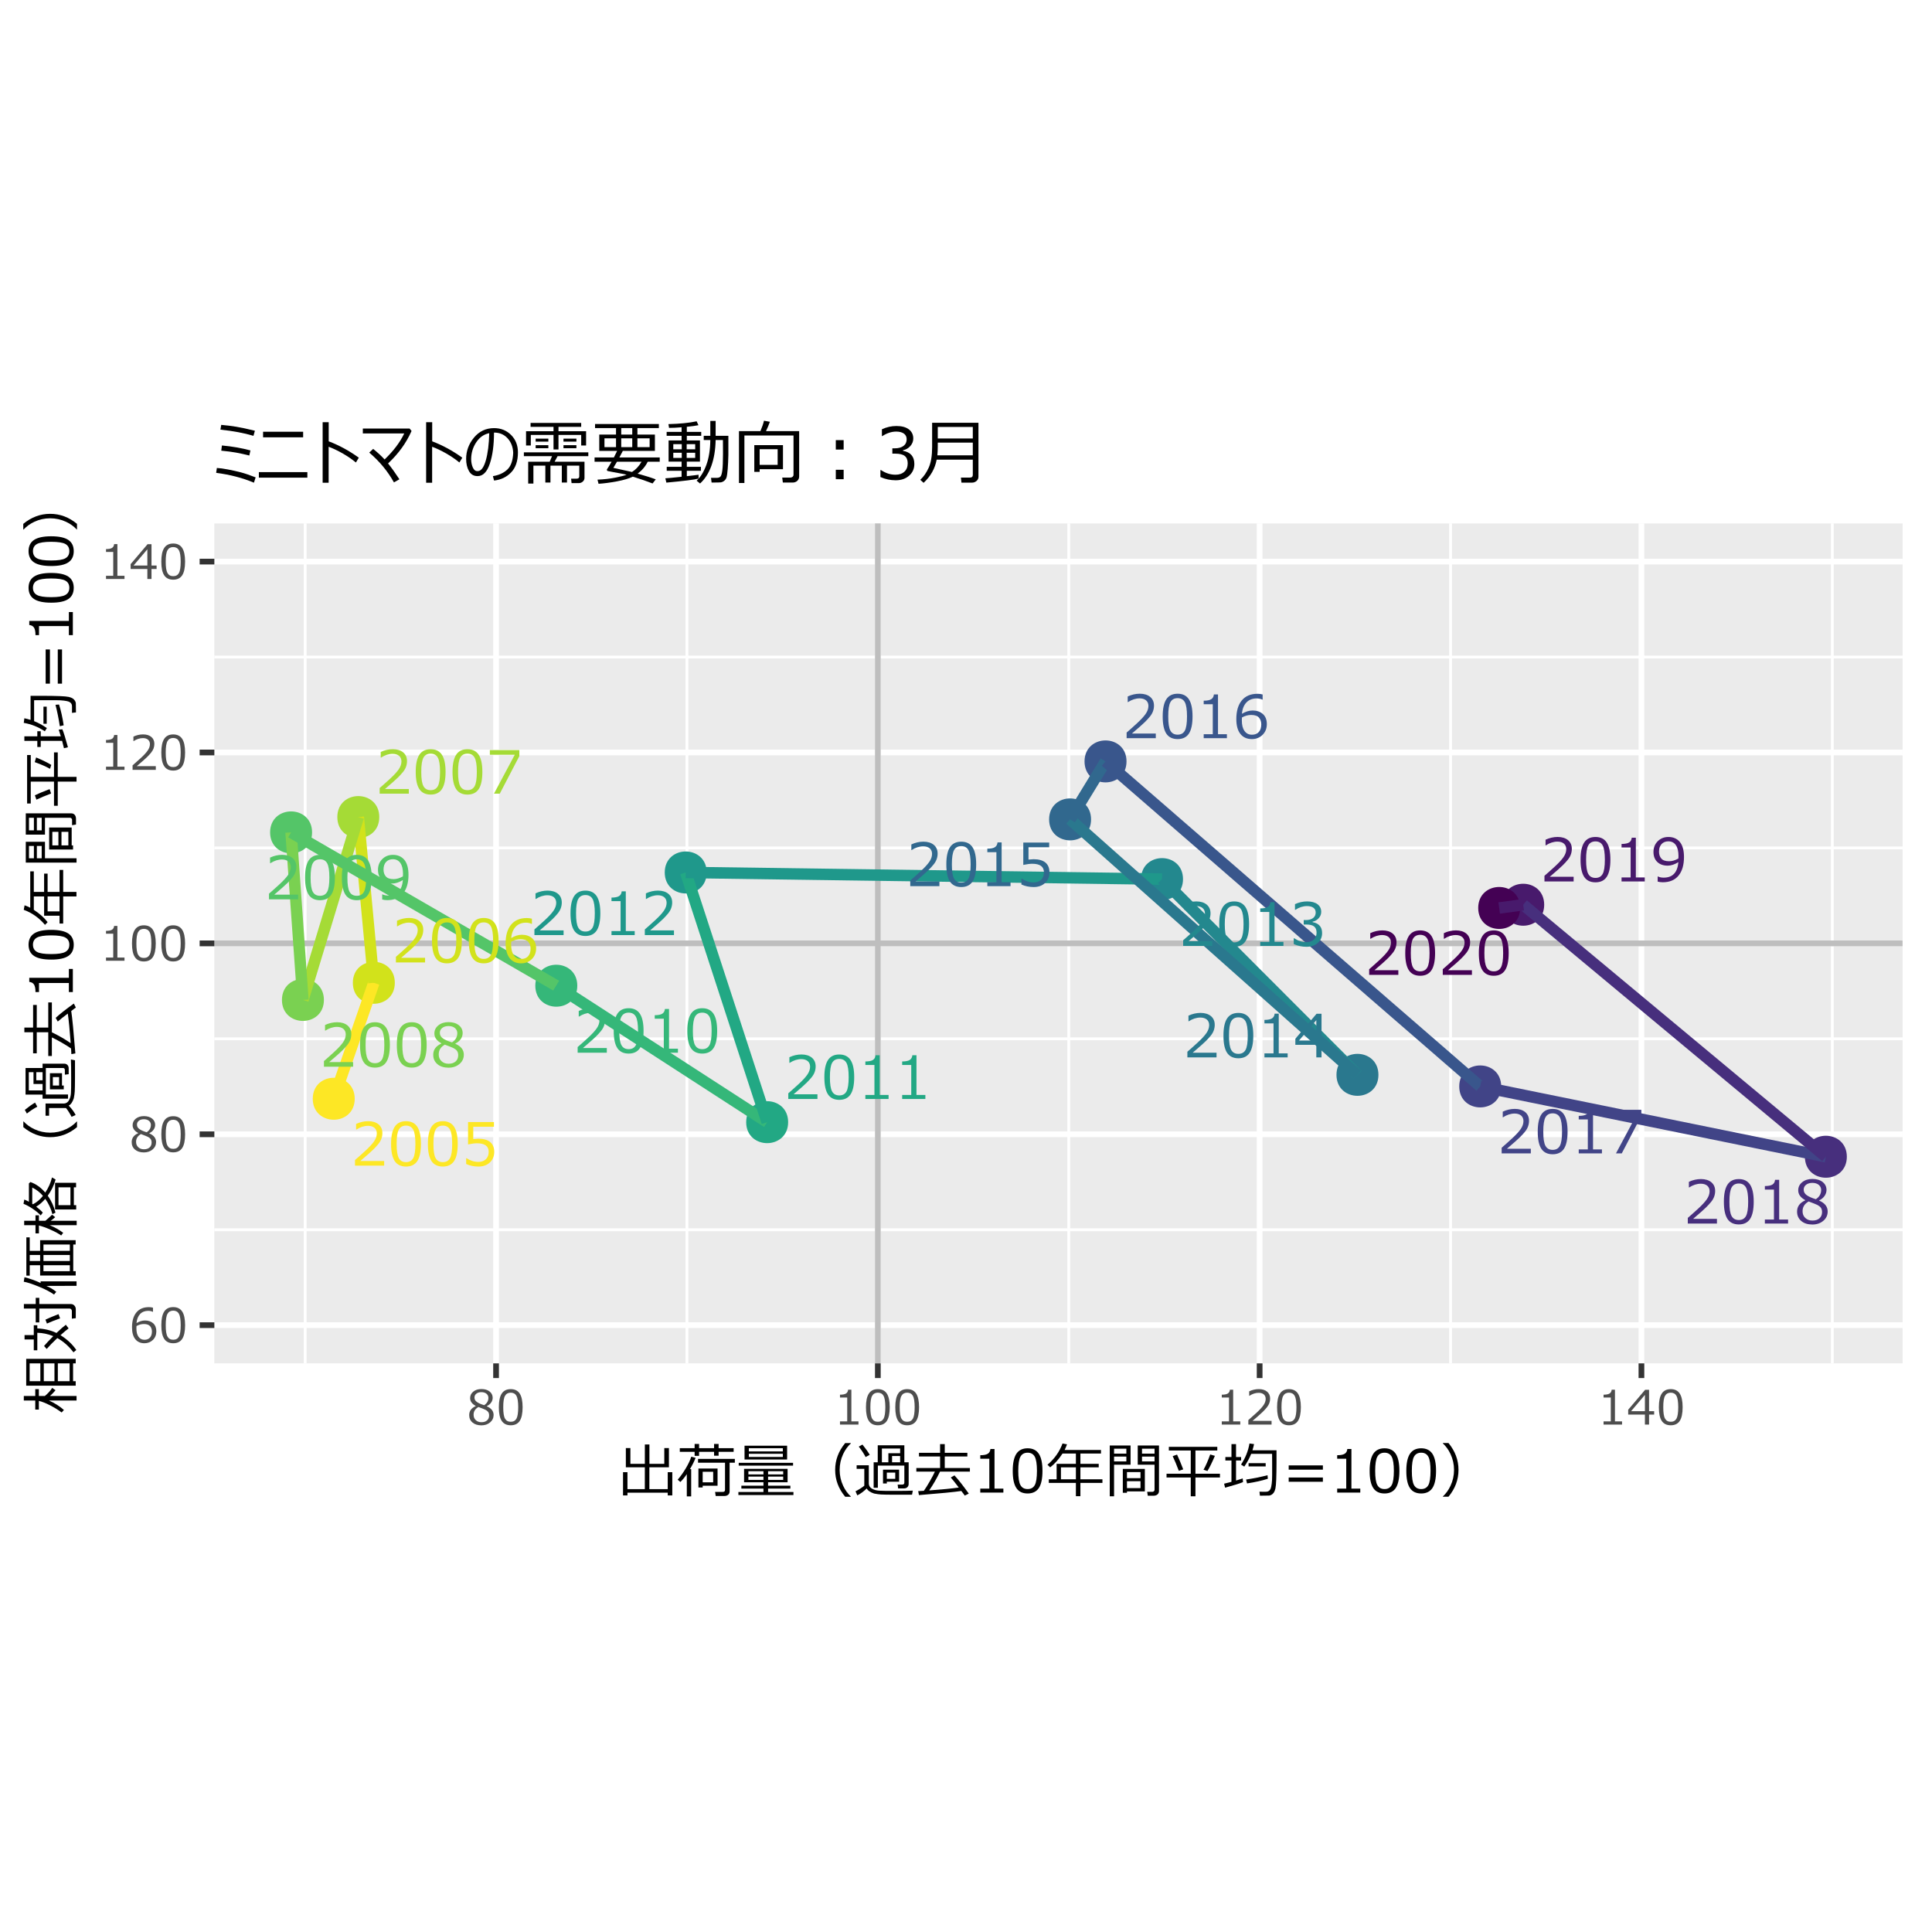 <?xml version="1.0" encoding="UTF-8"?> <svg xmlns="http://www.w3.org/2000/svg" xmlns:xlink="http://www.w3.org/1999/xlink" width="360pt" height="360pt" viewBox="0 0 360 360" version="1.1"><defs><g><symbol overflow="visible" id="glyph0-0"><path style="stroke:none;" d="M 1.379 0 L 1.379 -8.281 L 9.66 -8.281 L 9.66 0 Z M 2.07 -0.691 L 8.969 -0.691 L 8.969 -7.59 L 2.07 -7.59 Z M 2.07 -0.691 "></path></symbol><symbol overflow="visible" id="glyph0-1"><path style="stroke:none;" d="M 6.219 0 L 0.785 0 L 0.785 -1.051 C 1.359 -1.543 2.004 -2.121 2.723 -2.781 C 3.438 -3.438 3.973 -4.016 4.324 -4.516 C 4.672 -5.012 4.844 -5.512 4.848 -6.016 C 4.844 -6.457 4.699 -6.801 4.406 -7.051 C 4.113 -7.293 3.715 -7.418 3.211 -7.422 C 2.477 -7.418 1.75 -7.184 1.039 -6.723 L 0.988 -6.723 L 0.988 -7.773 C 1.711 -8.113 2.461 -8.285 3.238 -8.289 C 4.055 -8.285 4.699 -8.086 5.176 -7.691 C 5.645 -7.293 5.883 -6.754 5.883 -6.07 C 5.883 -5.703 5.82 -5.352 5.699 -5.016 C 5.578 -4.68 5.391 -4.355 5.137 -4.043 C 4.879 -3.727 4.574 -3.391 4.219 -3.035 C 3.863 -2.676 3.047 -1.953 1.77 -0.867 L 6.219 -0.867 Z M 6.219 0 "></path></symbol><symbol overflow="visible" id="glyph0-2"><path style="stroke:none;" d="M 3.434 0.168 C 2.477 0.164 1.773 -0.176 1.324 -0.855 C 0.875 -1.539 0.648 -2.605 0.652 -4.055 C 0.648 -5.5 0.875 -6.566 1.328 -7.254 C 1.777 -7.941 2.48 -8.285 3.434 -8.285 C 4.379 -8.285 5.078 -7.938 5.531 -7.25 C 5.984 -6.559 6.211 -5.496 6.211 -4.062 C 6.211 -2.609 5.984 -1.543 5.535 -0.859 C 5.086 -0.176 4.387 0.164 3.434 0.168 Z M 3.434 -7.461 C 2.816 -7.457 2.371 -7.215 2.098 -6.73 C 1.82 -6.242 1.68 -5.352 1.684 -4.055 C 1.68 -2.766 1.82 -1.875 2.098 -1.391 C 2.371 -0.898 2.816 -0.656 3.434 -0.656 C 4.047 -0.656 4.488 -0.898 4.766 -1.391 C 5.039 -1.875 5.18 -2.766 5.18 -4.062 C 5.18 -5.328 5.043 -6.215 4.77 -6.715 C 4.496 -7.211 4.051 -7.457 3.434 -7.461 Z M 3.434 -7.461 "></path></symbol><symbol overflow="visible" id="glyph0-3"><path style="stroke:none;" d="M 0.926 -0.309 L 0.926 -1.387 L 1.012 -1.387 C 1.711 -0.926 2.441 -0.695 3.203 -0.699 C 3.781 -0.695 4.246 -0.863 4.598 -1.199 C 4.945 -1.531 5.121 -1.992 5.125 -2.578 C 5.121 -3.641 4.391 -4.172 2.938 -4.172 C 2.516 -4.172 1.965 -4.098 1.277 -3.957 L 1.277 -8.125 L 6.102 -8.125 L 6.102 -7.25 L 2.246 -7.25 L 2.246 -4.949 C 2.719 -4.992 3.039 -5.016 3.207 -5.02 C 4.168 -5.016 4.902 -4.809 5.406 -4.395 C 5.902 -3.977 6.152 -3.367 6.156 -2.57 C 6.152 -1.762 5.883 -1.105 5.344 -0.598 C 4.805 -0.09 4.098 0.164 3.223 0.168 C 2.375 0.164 1.609 0.008 0.926 -0.309 Z M 0.926 -0.309 "></path></symbol><symbol overflow="visible" id="glyph0-4"><path style="stroke:none;" d="M 5.559 -8.145 L 5.559 -7.191 L 5.492 -7.191 C 5.188 -7.332 4.836 -7.406 4.438 -7.41 C 3.641 -7.406 3.008 -7.152 2.531 -6.652 C 2.055 -6.145 1.777 -5.445 1.703 -4.551 C 2.379 -4.953 3.039 -5.156 3.688 -5.16 C 4.469 -5.156 5.109 -4.938 5.602 -4.504 C 6.094 -4.062 6.34 -3.438 6.34 -2.625 C 6.34 -1.812 6.07 -1.141 5.539 -0.617 C 5.004 -0.094 4.344 0.164 3.559 0.168 C 2.637 0.164 1.926 -0.152 1.418 -0.789 C 0.91 -1.426 0.656 -2.352 0.656 -3.562 C 0.656 -5.055 0.996 -6.211 1.676 -7.035 C 2.355 -7.859 3.328 -8.273 4.598 -8.273 C 4.977 -8.273 5.297 -8.23 5.559 -8.145 Z M 1.703 -3.859 C 1.688 -3.562 1.68 -3.383 1.684 -3.324 C 1.68 -2.465 1.848 -1.805 2.184 -1.344 C 2.516 -0.875 2.977 -0.645 3.57 -0.648 C 4.109 -0.645 4.535 -0.812 4.844 -1.156 C 5.152 -1.492 5.309 -1.969 5.309 -2.582 C 5.309 -3.086 5.16 -3.504 4.871 -3.836 C 4.578 -4.164 4.098 -4.328 3.422 -4.332 C 2.836 -4.328 2.262 -4.172 1.703 -3.859 Z M 1.703 -3.859 "></path></symbol><symbol overflow="visible" id="glyph0-5"><path style="stroke:none;" d="M 6.242 -6.996 L 2.598 0 L 1.516 0 L 5.391 -7.25 L 0.75 -7.25 L 0.75 -8.125 L 6.242 -8.125 Z M 6.242 -6.996 "></path></symbol><symbol overflow="visible" id="glyph0-6"><path style="stroke:none;" d="M 2.082 -4.309 L 2.082 -4.371 C 1.219 -4.84 0.789 -5.445 0.793 -6.188 C 0.789 -6.801 1.039 -7.305 1.535 -7.707 C 2.031 -8.105 2.66 -8.309 3.43 -8.309 C 4.219 -8.309 4.855 -8.117 5.34 -7.742 C 5.816 -7.359 6.059 -6.867 6.062 -6.258 C 6.059 -5.859 5.938 -5.488 5.703 -5.145 C 5.461 -4.797 5.133 -4.523 4.711 -4.332 L 4.711 -4.266 C 5.758 -3.812 6.281 -3.137 6.281 -2.246 C 6.281 -1.547 6.008 -0.969 5.465 -0.508 C 4.922 -0.047 4.242 0.18 3.43 0.184 C 2.559 0.18 1.867 -0.039 1.352 -0.48 C 0.832 -0.926 0.574 -1.508 0.578 -2.227 C 0.574 -3.164 1.074 -3.855 2.082 -4.309 Z M 5.066 -6.254 C 5.062 -6.637 4.914 -6.957 4.617 -7.207 C 4.32 -7.453 3.922 -7.574 3.422 -7.578 C 2.945 -7.574 2.559 -7.461 2.262 -7.23 C 1.961 -6.996 1.809 -6.691 1.812 -6.316 C 1.809 -5.898 1.996 -5.555 2.371 -5.285 C 2.742 -5.016 3.309 -4.766 4.074 -4.535 C 4.73 -4.961 5.062 -5.531 5.066 -6.254 Z M 2.738 -4.113 C 1.977 -3.684 1.598 -3.078 1.602 -2.301 C 1.598 -1.777 1.77 -1.355 2.117 -1.035 C 2.461 -0.711 2.902 -0.551 3.438 -0.555 C 3.988 -0.551 4.426 -0.691 4.75 -0.977 C 5.07 -1.258 5.23 -1.645 5.234 -2.141 C 5.23 -2.469 5.156 -2.738 5.012 -2.945 C 4.863 -3.145 4.648 -3.316 4.367 -3.461 C 4.082 -3.598 3.539 -3.816 2.738 -4.113 Z M 2.738 -4.113 "></path></symbol><symbol overflow="visible" id="glyph0-7"><path style="stroke:none;" d="M 1.309 0.031 L 1.309 -0.922 L 1.375 -0.922 C 1.676 -0.773 2.027 -0.703 2.43 -0.707 C 4.09 -0.703 5.004 -1.664 5.168 -3.59 C 4.449 -3.156 3.789 -2.941 3.188 -2.941 C 2.367 -2.941 1.719 -3.168 1.242 -3.625 C 0.766 -4.078 0.527 -4.699 0.527 -5.492 C 0.527 -6.301 0.793 -6.969 1.324 -7.496 C 1.855 -8.02 2.516 -8.285 3.309 -8.285 C 4.211 -8.285 4.922 -7.973 5.438 -7.355 C 5.953 -6.73 6.211 -5.797 6.211 -4.555 C 6.211 -3.055 5.871 -1.898 5.191 -1.078 C 4.512 -0.258 3.535 0.152 2.27 0.156 C 1.891 0.152 1.57 0.109 1.309 0.031 Z M 5.168 -4.27 L 5.188 -4.75 C 5.184 -5.621 5.023 -6.293 4.699 -6.766 C 4.375 -7.234 3.906 -7.469 3.301 -7.473 C 2.762 -7.469 2.34 -7.297 2.027 -6.957 C 1.715 -6.609 1.559 -6.137 1.559 -5.535 C 1.559 -5.016 1.703 -4.59 1.992 -4.262 C 2.281 -3.926 2.762 -3.762 3.438 -3.762 C 3.988 -3.762 4.566 -3.93 5.168 -4.27 Z M 5.168 -4.27 "></path></symbol><symbol overflow="visible" id="glyph0-8"><path style="stroke:none;" d="M 5.758 0 L 1.434 0 L 1.434 -0.742 L 3.125 -0.742 L 3.125 -6.328 L 1.434 -6.328 L 1.434 -6.984 C 2.094 -6.988 2.566 -7.082 2.852 -7.27 C 3.133 -7.453 3.293 -7.746 3.332 -8.148 L 4.098 -8.148 L 4.098 -0.742 L 5.758 -0.742 Z M 5.758 0 "></path></symbol><symbol overflow="visible" id="glyph0-9"><path style="stroke:none;" d="M 0.82 -0.34 L 0.82 -1.422 L 0.906 -1.422 C 1.633 -0.938 2.387 -0.695 3.168 -0.699 C 3.742 -0.695 4.203 -0.852 4.551 -1.168 C 4.898 -1.48 5.074 -1.918 5.074 -2.473 C 5.074 -2.988 4.922 -3.367 4.621 -3.617 C 4.316 -3.859 3.828 -3.984 3.152 -3.984 L 2.68 -3.984 L 2.68 -4.812 L 3.047 -4.812 C 3.625 -4.809 4.078 -4.934 4.414 -5.184 C 4.742 -5.43 4.91 -5.777 4.91 -6.23 C 4.91 -6.609 4.766 -6.906 4.477 -7.113 C 4.188 -7.316 3.789 -7.418 3.281 -7.422 C 2.551 -7.418 1.824 -7.184 1.109 -6.715 L 1.051 -6.715 L 1.051 -7.777 C 1.773 -8.113 2.527 -8.285 3.309 -8.289 C 4.145 -8.285 4.793 -8.109 5.254 -7.762 C 5.711 -7.41 5.941 -6.938 5.941 -6.344 C 5.941 -5.902 5.785 -5.512 5.48 -5.168 C 5.172 -4.824 4.789 -4.605 4.332 -4.512 L 4.332 -4.426 C 5.512 -4.211 6.105 -3.531 6.105 -2.383 C 6.105 -1.637 5.832 -1.023 5.293 -0.547 C 4.746 -0.07 4.047 0.164 3.195 0.168 C 2.375 0.164 1.586 -0.004 0.82 -0.34 Z M 0.82 -0.34 "></path></symbol><symbol overflow="visible" id="glyph0-10"><path style="stroke:none;" d="M 6.402 -2.34 L 5.211 -2.34 L 5.211 0 L 4.242 0 L 4.242 -2.34 L 0.336 -2.34 L 0.336 -3.473 L 4.285 -8.125 L 5.211 -8.125 L 5.211 -3.137 L 6.402 -3.137 Z M 4.242 -3.137 L 4.242 -6.938 L 1.012 -3.137 Z M 4.242 -3.137 "></path></symbol><symbol overflow="visible" id="glyph1-0"><path style="stroke:none;" d="M 1.102 0 L 1.102 -6.602 L 7.699 -6.602 L 7.699 0 Z M 1.648 -0.551 L 7.148 -0.551 L 7.148 -6.051 L 1.648 -6.051 Z M 1.648 -0.551 "></path></symbol><symbol overflow="visible" id="glyph1-1"><path style="stroke:none;" d="M 4.43 -6.492 L 4.43 -5.73 L 4.379 -5.73 C 4.133 -5.848 3.852 -5.906 3.535 -5.91 C 2.898 -5.906 2.395 -5.703 2.02 -5.305 C 1.641 -4.898 1.422 -4.34 1.359 -3.625 C 1.898 -3.949 2.422 -4.113 2.938 -4.113 C 3.562 -4.113 4.074 -3.938 4.465 -3.59 C 4.855 -3.238 5.051 -2.738 5.055 -2.094 C 5.051 -1.441 4.84 -0.91 4.418 -0.492 C 3.992 -0.078 3.465 0.129 2.836 0.133 C 2.105 0.129 1.535 -0.121 1.133 -0.629 C 0.723 -1.133 0.52 -1.871 0.523 -2.84 C 0.52 -4.027 0.793 -4.949 1.336 -5.609 C 1.879 -6.266 2.652 -6.598 3.664 -6.598 C 3.965 -6.598 4.223 -6.562 4.43 -6.492 Z M 1.359 -3.078 C 1.344 -2.836 1.336 -2.695 1.34 -2.652 C 1.336 -1.969 1.469 -1.441 1.738 -1.07 C 2.004 -0.699 2.371 -0.516 2.844 -0.516 C 3.273 -0.516 3.613 -0.648 3.863 -0.922 C 4.105 -1.188 4.23 -1.566 4.234 -2.059 C 4.23 -2.457 4.113 -2.793 3.883 -3.059 C 3.648 -3.32 3.262 -3.449 2.727 -3.453 C 2.258 -3.449 1.805 -3.324 1.359 -3.078 Z M 1.359 -3.078 "></path></symbol><symbol overflow="visible" id="glyph1-2"><path style="stroke:none;" d="M 2.738 0.133 C 1.973 0.129 1.414 -0.141 1.055 -0.684 C 0.695 -1.227 0.516 -2.074 0.52 -3.23 C 0.516 -4.379 0.695 -5.23 1.059 -5.781 C 1.414 -6.328 1.973 -6.602 2.738 -6.605 C 3.488 -6.602 4.047 -6.328 4.406 -5.781 C 4.766 -5.23 4.945 -4.383 4.949 -3.238 C 4.945 -2.078 4.766 -1.227 4.41 -0.684 C 4.051 -0.141 3.492 0.129 2.738 0.133 Z M 2.738 -5.945 C 2.246 -5.941 1.891 -5.746 1.672 -5.363 C 1.445 -4.973 1.336 -4.262 1.34 -3.23 C 1.336 -2.199 1.445 -1.492 1.672 -1.105 C 1.891 -0.715 2.246 -0.52 2.738 -0.523 C 3.223 -0.52 3.578 -0.715 3.801 -1.105 C 4.016 -1.492 4.125 -2.203 4.129 -3.238 C 4.125 -4.25 4.016 -4.953 3.801 -5.352 C 3.582 -5.742 3.227 -5.941 2.738 -5.945 Z M 2.738 -5.945 "></path></symbol><symbol overflow="visible" id="glyph1-3"><path style="stroke:none;" d="M 1.66 -3.434 L 1.66 -3.484 C 0.973 -3.855 0.633 -4.34 0.633 -4.934 C 0.633 -5.422 0.828 -5.824 1.223 -6.145 C 1.617 -6.461 2.121 -6.621 2.734 -6.621 C 3.363 -6.621 3.871 -6.469 4.258 -6.168 C 4.641 -5.867 4.832 -5.473 4.836 -4.988 C 4.832 -4.668 4.738 -4.375 4.547 -4.102 C 4.355 -3.824 4.09 -3.605 3.754 -3.453 L 3.754 -3.398 C 4.586 -3.039 5.004 -2.504 5.008 -1.793 C 5.004 -1.234 4.785 -0.77 4.355 -0.406 C 3.918 -0.039 3.379 0.141 2.734 0.145 C 2.043 0.141 1.492 -0.031 1.078 -0.383 C 0.664 -0.734 0.457 -1.199 0.461 -1.773 C 0.457 -2.52 0.855 -3.074 1.66 -3.434 Z M 4.039 -4.984 C 4.035 -5.293 3.918 -5.547 3.68 -5.746 C 3.441 -5.941 3.121 -6.039 2.727 -6.043 C 2.344 -6.039 2.035 -5.949 1.801 -5.766 C 1.559 -5.578 1.441 -5.332 1.445 -5.035 C 1.441 -4.699 1.59 -4.426 1.891 -4.215 C 2.184 -3.996 2.637 -3.797 3.25 -3.613 C 3.773 -3.953 4.035 -4.41 4.039 -4.984 Z M 2.184 -3.277 C 1.578 -2.934 1.277 -2.453 1.277 -1.836 C 1.277 -1.414 1.414 -1.078 1.688 -0.824 C 1.961 -0.566 2.312 -0.438 2.742 -0.441 C 3.18 -0.438 3.527 -0.551 3.785 -0.777 C 4.043 -1 4.172 -1.309 4.172 -1.707 C 4.172 -1.969 4.113 -2.184 3.996 -2.348 C 3.879 -2.508 3.707 -2.645 3.48 -2.758 C 3.254 -2.867 2.82 -3.039 2.184 -3.277 Z M 2.184 -3.277 "></path></symbol><symbol overflow="visible" id="glyph1-4"><path style="stroke:none;" d="M 4.59 0 L 1.145 0 L 1.145 -0.594 L 2.492 -0.594 L 2.492 -5.043 L 1.145 -5.043 L 1.145 -5.57 C 1.668 -5.57 2.047 -5.645 2.273 -5.793 C 2.5 -5.938 2.625 -6.172 2.656 -6.496 L 3.266 -6.496 L 3.266 -0.594 L 4.59 -0.594 Z M 4.59 0 "></path></symbol><symbol overflow="visible" id="glyph1-5"><path style="stroke:none;" d="M 4.957 0 L 0.629 0 L 0.629 -0.84 C 1.082 -1.23 1.598 -1.691 2.172 -2.215 C 2.742 -2.738 3.168 -3.199 3.445 -3.602 C 3.723 -3.996 3.859 -4.395 3.863 -4.797 C 3.859 -5.145 3.742 -5.418 3.512 -5.621 C 3.277 -5.816 2.961 -5.918 2.562 -5.918 C 1.969 -5.918 1.391 -5.73 0.828 -5.359 L 0.785 -5.359 L 0.785 -6.195 C 1.363 -6.469 1.961 -6.609 2.582 -6.609 C 3.234 -6.609 3.75 -6.449 4.125 -6.133 C 4.5 -5.816 4.688 -5.387 4.688 -4.84 C 4.688 -4.543 4.637 -4.262 4.543 -4 C 4.441 -3.73 4.293 -3.473 4.094 -3.223 C 3.887 -2.969 3.645 -2.699 3.363 -2.418 C 3.078 -2.133 2.426 -1.559 1.41 -0.691 L 4.957 -0.691 Z M 4.957 0 "></path></symbol><symbol overflow="visible" id="glyph1-6"><path style="stroke:none;" d="M 5.105 -1.863 L 4.156 -1.863 L 4.156 0 L 3.383 0 L 3.383 -1.863 L 0.266 -1.863 L 0.266 -2.766 L 3.418 -6.477 L 4.156 -6.477 L 4.156 -2.5 L 5.105 -2.5 Z M 3.383 -2.5 L 3.383 -5.531 L 0.809 -2.5 Z M 3.383 -2.5 "></path></symbol><symbol overflow="visible" id="glyph2-0"><path style="stroke:none;" d="M 1.375 0 L 1.375 -8.25 L 9.625 -8.25 L 9.625 0 Z M 2.062 -0.688 L 8.938 -0.688 L 8.938 -7.562 L 2.062 -7.562 Z M 2.062 -0.688 "></path></symbol><symbol overflow="visible" id="glyph2-1"><path style="stroke:none;" d="M 0.863 0.531 L 0.863 -3.797 L 1.688 -3.797 L 1.688 -0.645 L 4.922 -0.645 L 4.926 -4.715 L 1.387 -4.715 L 1.387 -8.289 L 2.234 -8.289 L 2.234 -5.355 L 4.926 -5.355 L 4.93 -8.961 L 5.781 -8.961 L 5.781 -5.355 L 8.551 -5.355 L 8.551 -8.289 L 9.414 -8.289 L 9.414 -4.715 L 5.773 -4.715 L 5.77 -0.645 L 9.191 -0.645 L 9.191 -3.797 L 10.043 -3.797 L 10.043 0.531 L 9.191 0.531 L 9.191 0.016 L 1.688 0.016 L 1.688 0.531 Z M 0.863 0.531 "></path></symbol><symbol overflow="visible" id="glyph2-2"><path style="stroke:none;" d="M 7.672 -7.59 L 7.672 -6.871 L 6.828 -6.871 L 6.828 -7.59 L 4.035 -7.59 L 4.035 -6.848 L 3.203 -6.848 L 3.203 -7.59 L 0.441 -7.59 L 0.441 -8.277 L 3.203 -8.277 L 3.203 -9.062 L 4.035 -9.062 L 4.035 -8.277 L 6.828 -8.277 L 6.828 -9.062 L 7.672 -9.062 L 7.672 -8.277 L 10.473 -8.277 L 10.473 -7.59 Z M 1.746 0.715 L 1.746 -3.438 C 1.344 -2.84 0.941 -2.352 0.543 -1.973 L 0.047 -2.406 C 0.566 -2.996 1.07 -3.707 1.566 -4.535 C 2.055 -5.363 2.391 -6.078 2.574 -6.68 L 3.383 -6.477 C 3.141 -5.84 2.793 -5.141 2.332 -4.371 L 2.562 -4.371 L 2.562 0.715 Z M 8.754 0.633 L 7.129 0.633 L 7.016 -0.129 L 8.453 -0.129 C 8.727 -0.129 8.863 -0.25 8.867 -0.5 L 8.867 -5.57 L 3.84 -5.57 L 3.84 -6.277 L 10.699 -6.277 L 10.699 -5.57 L 9.723 -5.57 L 9.723 -0.23 C 9.719 0.043 9.633 0.25 9.457 0.402 C 9.277 0.555 9.043 0.633 8.754 0.633 Z M 4.703 -1.273 L 4.703 -0.945 L 3.91 -0.945 L 3.91 -4.48 L 7.477 -4.48 L 7.477 -1.273 Z M 6.66 -3.879 L 4.703 -3.879 L 4.703 -1.914 L 6.66 -1.914 Z M 6.66 -3.879 "></path></symbol><symbol overflow="visible" id="glyph2-3"><path style="stroke:none;" d="M 1.504 -6.164 L 1.504 -8.734 L 9.438 -8.734 L 9.438 -6.164 Z M 2.305 -7.672 L 8.641 -7.672 L 8.641 -8.266 L 2.305 -8.266 Z M 8.641 -7.23 L 2.305 -7.23 L 2.305 -6.641 L 8.641 -6.641 Z M 0.418 -5.023 L 0.418 -5.547 L 10.547 -5.547 L 10.547 -5.023 Z M 5.027 -0.109 L 5.027 -0.746 L 0.914 -0.746 L 0.914 -1.285 L 5.027 -1.285 L 5.027 -1.922 L 1.418 -1.922 L 1.418 -4.426 L 9.527 -4.426 L 9.527 -1.922 L 5.891 -1.922 L 5.891 -1.285 L 10.043 -1.285 L 10.043 -0.746 L 5.891 -0.746 L 5.891 -0.109 L 10.617 -0.109 L 10.617 0.457 L 0.359 0.457 L 0.359 -0.109 Z M 2.223 -3.383 L 5.027 -3.383 L 5.027 -3.98 L 2.223 -3.98 Z M 5.891 -3.383 L 8.707 -3.383 L 8.707 -3.98 L 5.891 -3.98 Z M 8.707 -2.98 L 5.891 -2.98 L 5.891 -2.363 L 8.707 -2.363 Z M 5.027 -2.98 L 2.223 -2.98 L 2.223 -2.363 L 5.027 -2.363 Z M 5.027 -2.98 "></path></symbol><symbol overflow="visible" id="glyph2-4"><path style="stroke:none;" d="M 10.316 0.777 L 9.258 0.777 C 8.012 -0.719 7.387 -2.383 7.391 -4.227 C 7.387 -6.047 8.012 -7.715 9.258 -9.227 L 10.316 -9.227 L 10.316 -9.172 C 9.727 -8.625 9.25 -7.961 8.883 -7.18 C 8.445 -6.246 8.227 -5.262 8.227 -4.227 C 8.227 -3.18 8.445 -2.191 8.883 -1.258 C 9.25 -0.473 9.727 0.188 10.316 0.734 Z M 10.316 0.777 "></path></symbol><symbol overflow="visible" id="glyph2-5"><path style="stroke:none;" d="M 2.832 -7.043 L 2.066 -6.621 C 1.719 -7.289 1.293 -7.938 0.789 -8.566 L 1.473 -8.949 C 2.02 -8.277 2.473 -7.645 2.832 -7.043 Z M 9.199 -0.777 L 8.125 -0.777 L 8.035 -1.488 L 8.867 -1.488 C 9.141 -1.488 9.281 -1.605 9.281 -1.844 L 9.281 -5.031 L 4.344 -5.031 L 4.344 -0.902 L 3.562 -0.902 L 3.562 -5.641 L 4.324 -5.641 L 4.324 -8.812 L 9.281 -8.812 L 9.281 -5.641 L 10.086 -5.641 L 10.086 -1.609 C 10.082 -1.355 10 -1.152 9.84 -1.004 C 9.672 -0.848 9.461 -0.773 9.199 -0.777 Z M 5.098 -5.641 L 6.305 -5.641 L 6.305 -7.332 L 8.496 -7.332 L 8.496 -8.207 L 5.098 -8.207 Z M 6.992 -5.641 L 8.496 -5.641 L 8.496 -6.816 L 6.992 -6.816 Z M 10.859 -0.367 L 10.715 0.398 L 7.273 0.398 C 6.094 0.391 5.316 0.375 4.934 0.355 C 4.547 0.328 4.113 0.27 3.637 0.176 C 2.922 -0.059 2.469 -0.371 2.277 -0.77 C 1.648 -0.168 1.062 0.258 0.516 0.52 L 0.184 -0.242 C 0.41 -0.348 0.703 -0.516 1.062 -0.738 C 1.414 -0.961 1.668 -1.141 1.82 -1.285 L 1.82 -4.426 L 0.391 -4.426 L 0.391 -5.086 L 2.66 -5.086 L 2.66 -1.734 C 2.66 -1.477 2.727 -1.254 2.863 -1.07 C 3 -0.879 3.219 -0.719 3.523 -0.594 C 3.82 -0.461 4.188 -0.383 4.621 -0.355 C 5.051 -0.324 5.965 -0.309 7.367 -0.312 C 9.047 -0.309 10.211 -0.328 10.859 -0.367 Z M 6.016 -2.023 L 6.016 -1.695 L 5.305 -1.695 L 5.305 -4.27 L 8.305 -4.27 L 8.305 -2.023 Z M 7.586 -3.727 L 6.016 -3.727 L 6.016 -2.562 L 7.586 -2.562 Z M 7.586 -3.727 "></path></symbol><symbol overflow="visible" id="glyph2-6"><path style="stroke:none;" d="M 1 0.469 L 0.863 -0.273 C 1.059 -0.277 1.41 -0.297 1.918 -0.332 C 2.215 -0.75 2.578 -1.324 3 -2.059 C 3.422 -2.785 3.746 -3.402 3.977 -3.91 L 0.516 -3.91 L 0.516 -4.582 L 4.941 -4.582 L 4.941 -6.727 L 1.008 -6.727 L 1.008 -7.406 L 4.941 -7.406 L 4.941 -9.035 L 5.812 -9.035 L 5.812 -7.406 L 10.023 -7.406 L 10.023 -6.727 L 5.812 -6.727 L 5.812 -4.582 L 10.496 -4.582 L 10.496 -3.91 L 4.93 -3.91 C 4.312 -2.625 3.641 -1.457 2.906 -0.402 C 5.336 -0.578 7.172 -0.758 8.422 -0.941 C 7.805 -1.762 7.309 -2.383 6.934 -2.809 L 7.621 -3.203 C 8.309 -2.461 9.199 -1.332 10.289 0.188 L 9.539 0.559 C 9.469 0.441 9.254 0.16 8.898 -0.301 C 7.637 -0.105 5.004 0.148 1 0.469 Z M 1 0.469 "></path></symbol><symbol overflow="visible" id="glyph2-7"><path style="stroke:none;" d="M 5.734 0 L 1.43 0 L 1.43 -0.742 L 3.117 -0.742 L 3.117 -6.305 L 1.43 -6.305 L 1.43 -6.961 C 2.086 -6.961 2.555 -7.055 2.84 -7.242 C 3.121 -7.426 3.281 -7.719 3.32 -8.121 L 4.082 -8.121 L 4.082 -0.742 L 5.734 -0.742 Z M 5.734 0 "></path></symbol><symbol overflow="visible" id="glyph2-8"><path style="stroke:none;" d="M 3.422 0.168 C 2.469 0.164 1.766 -0.172 1.32 -0.852 C 0.867 -1.531 0.645 -2.594 0.648 -4.039 C 0.645 -5.477 0.871 -6.539 1.324 -7.227 C 1.773 -7.906 2.473 -8.25 3.422 -8.254 C 4.363 -8.25 5.059 -7.906 5.512 -7.227 C 5.961 -6.539 6.188 -5.48 6.188 -4.051 C 6.188 -2.598 5.961 -1.535 5.516 -0.855 C 5.062 -0.176 4.367 0.164 3.422 0.168 Z M 3.422 -7.434 C 2.809 -7.43 2.363 -7.188 2.09 -6.703 C 1.812 -6.219 1.676 -5.328 1.676 -4.039 C 1.676 -2.754 1.812 -1.871 2.09 -1.387 C 2.363 -0.898 2.809 -0.656 3.422 -0.656 C 4.031 -0.656 4.473 -0.898 4.75 -1.387 C 5.02 -1.871 5.156 -2.758 5.16 -4.051 C 5.156 -5.309 5.02 -6.188 4.75 -6.688 C 4.477 -7.18 4.035 -7.43 3.422 -7.434 Z M 3.422 -7.434 "></path></symbol><symbol overflow="visible" id="glyph2-9"><path style="stroke:none;" d="M 0.531 -1.801 L 0.531 -2.48 L 1.992 -2.48 L 1.992 -5.355 L 5.582 -5.355 L 5.582 -7.273 L 3.09 -7.273 C 2.375 -6.18 1.609 -5.324 0.789 -4.703 L 0.285 -5.188 C 1.598 -6.297 2.531 -7.617 3.09 -9.148 L 3.93 -8.992 C 3.781 -8.59 3.633 -8.238 3.48 -7.938 L 10.258 -7.938 L 10.258 -7.273 L 6.422 -7.273 L 6.422 -5.355 L 9.836 -5.355 L 9.836 -4.703 L 6.422 -4.703 L 6.422 -2.48 L 10.527 -2.48 L 10.527 -1.801 L 6.422 -1.801 L 6.422 0.672 L 5.582 0.672 L 5.582 -1.801 Z M 2.797 -2.48 L 5.582 -2.48 L 5.582 -4.703 L 2.797 -4.703 Z M 2.797 -2.48 "></path></symbol><symbol overflow="visible" id="glyph2-10"><path style="stroke:none;" d="M 1.695 -5.195 L 1.695 0.688 L 0.891 0.688 L 0.891 -8.77 L 4.77 -8.77 L 4.77 -5.195 Z M 1.695 -7.258 L 3.984 -7.258 L 3.984 -8.176 L 1.695 -8.176 Z M 3.984 -6.707 L 1.695 -6.707 L 1.695 -5.805 L 3.984 -5.805 Z M 9.047 0.586 L 7.98 0.586 L 7.859 -0.145 L 8.855 -0.145 C 8.949 -0.141 9.039 -0.176 9.117 -0.254 C 9.195 -0.324 9.234 -0.406 9.238 -0.5 L 9.238 -5.195 L 6.105 -5.195 L 6.105 -8.77 L 10.066 -8.77 L 10.066 -0.312 C 10.066 -0.031 9.973 0.184 9.785 0.348 C 9.598 0.504 9.352 0.586 9.047 0.586 Z M 6.902 -7.258 L 9.238 -7.258 L 9.238 -8.176 L 6.902 -8.176 Z M 9.238 -6.707 L 6.902 -6.707 L 6.902 -5.805 L 9.238 -5.805 Z M 4.098 -0.219 L 4.098 0.039 L 3.324 0.039 L 3.324 -4.414 L 7.43 -4.414 L 7.43 -0.219 Z M 6.621 -2.691 L 6.621 -3.824 L 4.098 -3.824 L 4.098 -2.691 Z M 4.098 -0.836 L 6.621 -0.836 L 6.621 -2.117 L 4.098 -2.117 Z M 4.098 -0.836 "></path></symbol><symbol overflow="visible" id="glyph2-11"><path style="stroke:none;" d="M 0.473 -2.812 L 0.473 -3.512 L 4.984 -3.512 L 4.984 -7.844 L 0.902 -7.844 L 0.902 -8.523 L 9.93 -8.523 L 9.93 -7.844 L 5.859 -7.844 L 5.859 -3.512 L 10.426 -3.512 L 10.426 -2.812 L 5.859 -2.812 L 5.859 0.688 L 4.984 0.688 L 4.984 -2.812 Z M 8.094 -4.016 L 7.363 -4.254 C 7.801 -5.035 8.215 -5.984 8.609 -7.102 L 9.484 -6.844 C 8.953 -5.602 8.488 -4.656 8.094 -4.016 Z M 2.762 -4.051 C 2.355 -5.125 1.977 -6.039 1.617 -6.789 L 2.43 -7.078 C 2.719 -6.492 3.102 -5.574 3.582 -4.328 Z M 2.762 -4.051 "></path></symbol><symbol overflow="visible" id="glyph2-12"><path style="stroke:none;" d="M 6.875 0.578 L 6.789 -0.16 L 7.625 -0.156 C 7.906 -0.148 8.113 -0.156 8.238 -0.18 C 8.363 -0.199 8.484 -0.258 8.602 -0.355 C 8.719 -0.453 8.812 -0.594 8.887 -0.773 C 8.953 -0.953 9.016 -1.246 9.07 -1.66 C 9.125 -2.066 9.152 -2.605 9.152 -3.27 L 9.152 -5.461 C 9.152 -6.02 9.148 -6.605 9.141 -7.219 L 5.246 -7.219 C 4.934 -6.43 4.504 -5.637 3.957 -4.84 L 3.352 -5.219 C 4.168 -6.445 4.691 -7.754 4.926 -9.148 L 5.781 -9.035 C 5.715 -8.699 5.613 -8.312 5.477 -7.879 L 9.965 -7.879 L 9.965 -5.586 C 9.961 -4.344 9.945 -3.309 9.914 -2.477 C 9.883 -1.645 9.828 -1.07 9.758 -0.754 C 9.684 -0.438 9.586 -0.188 9.465 -0.008 C 9.336 0.172 9.195 0.305 9.035 0.398 C 8.875 0.492 8.73 0.543 8.602 0.555 C 8.469 0.562 7.891 0.57 6.875 0.578 Z M 0.383 -0.914 L 0.199 -1.656 C 0.621 -1.75 1.078 -1.863 1.57 -2 L 1.57 -5.984 L 0.434 -5.984 L 0.434 -6.621 L 1.57 -6.621 L 1.57 -9.035 L 2.422 -9.035 L 2.422 -6.621 L 3.367 -6.621 L 3.367 -5.984 L 2.422 -5.984 L 2.422 -2.246 C 2.973 -2.406 3.391 -2.539 3.668 -2.637 L 3.723 -1.953 C 3.137 -1.703 2.023 -1.359 0.383 -0.914 Z M 4.758 -4.871 L 4.758 -5.477 L 7.945 -5.477 L 7.945 -4.871 Z M 4.473 -1.707 L 4.297 -2.43 C 5.742 -2.648 7.074 -2.918 8.293 -3.234 L 8.348 -2.574 C 7.25 -2.223 5.957 -1.934 4.473 -1.707 Z M 4.473 -1.707 "></path></symbol><symbol overflow="visible" id="glyph2-13"><path style="stroke:none;" d="M 7.605 -4.27 L 1.234 -4.27 L 1.234 -5.066 L 7.605 -5.066 Z M 7.605 -2.016 L 1.234 -2.016 L 1.234 -2.809 L 7.605 -2.809 Z M 7.605 -2.016 "></path></symbol><symbol overflow="visible" id="glyph2-14"><path style="stroke:none;" d="M 3.539 -4.234 C 3.539 -2.391 2.914 -0.723 1.672 0.773 L 0.617 0.773 L 0.617 0.73 C 1.203 0.188 1.684 -0.473 2.051 -1.262 C 2.488 -2.191 2.707 -3.184 2.707 -4.234 C 2.707 -5.27 2.488 -6.254 2.051 -7.188 C 1.684 -7.969 1.203 -8.633 0.617 -9.18 L 0.617 -9.238 L 1.672 -9.238 C 2.914 -7.727 3.539 -6.059 3.539 -4.234 Z M 3.539 -4.234 "></path></symbol><symbol overflow="visible" id="glyph3-0"><path style="stroke:none;" d="M 0 -1.375 L -8.25 -1.375 L -8.25 -9.625 L 0 -9.625 Z M -0.688 -2.062 L -0.688 -8.938 L -7.562 -8.938 L -7.562 -2.062 Z M -0.688 -2.062 "></path></symbol><symbol overflow="visible" id="glyph3-1"><path style="stroke:none;" d="M -4.445 -2.316 C -3.406 -1.855 -2.48 -1.27 -1.664 -0.555 L -2.09 -0.09 C -2.68 -0.539 -3.383 -0.977 -4.203 -1.402 C -5.016 -1.82 -5.727 -2.105 -6.332 -2.25 L -6.332 -0.629 L -7.004 -0.629 L -7.004 -2.316 L -9.137 -2.316 L -9.137 -3.168 L -7.004 -3.168 L -7.004 -4.445 L -6.332 -4.445 L -6.332 -3.168 L -5.211 -3.168 C -4.645 -3.629 -4.191 -4.129 -3.852 -4.672 L -3.223 -4.234 C -3.605 -3.793 -3.949 -3.438 -4.258 -3.168 L 0.691 -3.168 L 0.691 -2.316 Z M 0.043 -9.242 L 0.043 -5.914 L 0.531 -5.914 L 0.531 -5.082 L -8.691 -5.082 L -8.691 -10.086 L 0.531 -10.086 L 0.531 -9.242 Z M -6.055 -9.242 L -8.051 -9.242 L -8.051 -5.914 L -6.055 -5.914 Z M -3.426 -5.914 L -3.426 -9.242 L -5.414 -9.242 L -5.414 -5.914 Z M -0.602 -5.914 L -0.602 -9.242 L -2.797 -9.242 L -2.797 -5.914 Z M -0.602 -5.914 "></path></symbol><symbol overflow="visible" id="glyph3-2"><path style="stroke:none;" d="M -6.25 -10.453 L -6.25 -9.297 L -0.355 -9.297 C -0.102 -9.293 0.109 -9.199 0.285 -9.016 C 0.457 -8.824 0.543 -8.605 0.547 -8.363 L 0.547 -6.66 L -0.184 -6.57 L -0.184 -7.98 C -0.18 -8.105 -0.219 -8.215 -0.297 -8.309 C -0.371 -8.402 -0.469 -8.449 -0.586 -8.453 L -6.25 -8.453 L -6.25 -5.871 L -6.918 -5.871 L -6.918 -8.453 L -9.125 -8.453 L -9.125 -9.297 L -6.918 -9.297 L -6.918 -10.453 Z M -1.305 -5.438 L -0.789 -4.754 C -1.137 -4.504 -1.641 -4.086 -2.305 -3.492 C -1.07 -2.73 -0.09 -1.809 0.645 -0.734 L 0.117 -0.297 C -0.75 -1.441 -1.754 -2.328 -2.895 -2.953 C -3.73 -2.168 -4.387 -1.492 -4.871 -0.926 L -5.367 -1.477 C -5.039 -1.875 -4.465 -2.484 -3.652 -3.312 C -4.637 -3.715 -5.629 -3.926 -6.621 -3.941 L -6.621 -0.676 L -7.281 -0.676 L -7.281 -2.695 L -9 -2.695 L -9 -3.508 L -7.281 -3.508 L -7.281 -5.344 L -6.621 -5.344 L -6.621 -4.754 C -5.316 -4.699 -4.125 -4.418 -3.051 -3.906 C -2.336 -4.59 -1.754 -5.102 -1.305 -5.438 Z M -2.664 -7.414 L -2.375 -6.621 C -3.191 -6.348 -4.012 -6.027 -4.828 -5.66 L -5.109 -6.387 C -4.375 -6.738 -3.559 -7.078 -2.664 -7.414 Z M -2.664 -7.414 "></path></symbol><symbol overflow="visible" id="glyph3-3"><path style="stroke:none;" d="M 0.691 -1.691 L -4.941 -1.672 C -4.254 -1.391 -3.637 -1.023 -3.09 -0.57 L -3.508 -0.066 C -4.199 -0.562 -5.16 -1.062 -6.395 -1.562 C -7.621 -2.059 -8.539 -2.355 -9.148 -2.453 L -9.012 -3.289 C -8.027 -3.043 -7.023 -2.688 -6.004 -2.219 L -6.004 -2.52 L 0.691 -2.52 Z M 0.074 -9.391 L 0.074 -4.414 L 0.531 -4.414 L 0.531 -3.609 L -6.098 -3.609 L -6.098 -5.527 L -8.035 -5.527 L -8.035 -3.59 L -8.664 -3.59 L -8.664 -10.719 L -8.035 -10.719 L -8.035 -8.211 L -6.098 -8.211 L -6.098 -10.195 L 0.52 -10.195 L 0.52 -9.391 Z M -6.098 -6.316 L -6.098 -7.434 L -8.035 -7.434 L -8.035 -6.316 Z M -0.562 -4.414 L -0.562 -5.527 L -5.477 -5.527 L -5.477 -4.414 Z M -0.562 -6.316 L -0.562 -7.434 L -5.477 -7.434 L -5.477 -6.316 Z M -0.562 -8.211 L -0.562 -9.391 L -5.477 -9.391 L -5.477 -8.211 Z M -0.562 -8.211 "></path></symbol><symbol overflow="visible" id="glyph3-4"><path style="stroke:none;" d="M -4.68 -7.48 C -3.996 -6.531 -3.516 -5.48 -3.234 -4.324 L -3.809 -4.043 C -4.066 -5.059 -4.508 -6.008 -5.141 -6.898 C -5.68 -6.266 -6.242 -5.781 -6.828 -5.445 C -6.305 -5.047 -5.898 -4.68 -5.602 -4.336 L -5.984 -3.809 C -6.336 -4.191 -6.82 -4.594 -7.438 -5.016 C -8.047 -5.438 -8.633 -5.754 -9.195 -5.973 L -9.047 -6.77 C -8.746 -6.645 -8.457 -6.508 -8.188 -6.355 L -8.188 -9.766 L -7.91 -10.031 C -6.879 -9.672 -5.953 -9.016 -5.141 -8.066 C -4.527 -8.988 -4.109 -9.93 -3.887 -10.887 L -3.211 -10.496 C -3.523 -9.406 -4.012 -8.402 -4.68 -7.48 Z M -5.574 -7.453 C -6.121 -8.105 -6.785 -8.621 -7.566 -9 L -7.566 -5.973 L -7.434 -5.887 C -6.742 -6.238 -6.121 -6.762 -5.574 -7.453 Z M -4.168 -1.922 C -3.34 -1.582 -2.551 -1.133 -1.801 -0.574 L -2.172 -0.07 C -2.629 -0.406 -3.289 -0.766 -4.152 -1.148 C -5.012 -1.531 -5.734 -1.789 -6.32 -1.93 L -6.32 -0.461 L -6.961 -0.461 L -6.961 -1.988 L -9.07 -1.988 L -9.07 -2.809 L -6.961 -2.809 L -6.961 -3.828 L -6.32 -3.828 L -6.32 -2.809 L -5.125 -2.809 C -4.828 -3.039 -4.41 -3.418 -3.871 -3.941 L -3.293 -3.48 C -3.496 -3.289 -3.777 -3.062 -4.141 -2.809 L 0.715 -2.809 L 0.715 -1.988 L -4.324 -1.988 Z M 0.188 -9.047 L 0.188 -5.727 L 0.625 -5.727 L 0.625 -4.914 L -3.312 -4.914 L -3.312 -9.887 L 0.602 -9.887 L 0.602 -9.047 Z M -0.449 -5.727 L -0.449 -9.047 L -2.676 -9.047 L -2.676 -5.727 Z M -0.449 -5.727 "></path></symbol><symbol overflow="visible" id="glyph3-5"><path style="stroke:none;" d="M 0.777 -10.316 L 0.777 -9.258 C -0.719 -8.012 -2.383 -7.387 -4.227 -7.391 C -6.047 -7.387 -7.715 -8.012 -9.227 -9.258 L -9.227 -10.316 L -9.172 -10.316 C -8.625 -9.727 -7.961 -9.25 -7.18 -8.883 C -6.246 -8.445 -5.262 -8.227 -4.227 -8.227 C -3.18 -8.227 -2.191 -8.445 -1.258 -8.883 C -0.473 -9.25 0.188 -9.727 0.734 -10.316 Z M 0.777 -10.316 "></path></symbol><symbol overflow="visible" id="glyph3-6"><path style="stroke:none;" d="M -7.043 -2.832 L -6.621 -2.066 C -7.289 -1.719 -7.938 -1.293 -8.566 -0.789 L -8.949 -1.473 C -8.277 -2.02 -7.645 -2.473 -7.043 -2.832 Z M -0.777 -9.199 L -0.777 -8.125 L -1.488 -8.035 L -1.488 -8.867 C -1.488 -9.141 -1.605 -9.281 -1.844 -9.281 L -5.031 -9.281 L -5.031 -4.344 L -0.902 -4.344 L -0.902 -3.562 L -5.641 -3.562 L -5.641 -4.324 L -8.812 -4.324 L -8.812 -9.281 L -5.641 -9.281 L -5.641 -10.086 L -1.609 -10.086 C -1.355 -10.082 -1.152 -10 -1.004 -9.84 C -0.848 -9.672 -0.773 -9.461 -0.777 -9.199 Z M -5.641 -5.098 L -5.641 -6.305 L -7.332 -6.305 L -7.332 -8.496 L -8.207 -8.496 L -8.207 -5.098 Z M -5.641 -6.992 L -5.641 -8.496 L -6.816 -8.496 L -6.816 -6.992 Z M -0.363 -10.859 L 0.398 -10.715 L 0.398 -7.273 C 0.391 -6.094 0.375 -5.316 0.355 -4.934 C 0.332 -4.547 0.273 -4.113 0.176 -3.637 C -0.059 -2.922 -0.371 -2.469 -0.77 -2.277 C -0.168 -1.648 0.258 -1.062 0.52 -0.516 L -0.242 -0.184 C -0.348 -0.41 -0.516 -0.703 -0.738 -1.062 C -0.961 -1.414 -1.141 -1.668 -1.285 -1.82 L -4.426 -1.82 L -4.426 -0.391 L -5.086 -0.391 L -5.086 -2.66 L -1.734 -2.66 C -1.477 -2.66 -1.254 -2.727 -1.07 -2.863 C -0.879 -3 -0.719 -3.219 -0.594 -3.523 C -0.461 -3.82 -0.383 -4.188 -0.355 -4.621 C -0.324 -5.051 -0.309 -5.965 -0.312 -7.367 C -0.309 -9.047 -0.328 -10.211 -0.363 -10.859 Z M -2.023 -6.016 L -1.695 -6.016 L -1.695 -5.305 L -4.27 -5.305 L -4.27 -8.305 L -2.023 -8.305 Z M -3.727 -7.586 L -3.727 -6.016 L -2.562 -6.016 L -2.562 -7.586 Z M -3.727 -7.586 "></path></symbol><symbol overflow="visible" id="glyph3-7"><path style="stroke:none;" d="M 0.469 -1 L -0.273 -0.863 C -0.277 -1.059 -0.297 -1.41 -0.332 -1.918 C -0.75 -2.215 -1.324 -2.578 -2.059 -3 C -2.785 -3.422 -3.402 -3.746 -3.91 -3.977 L -3.91 -0.516 L -4.582 -0.516 L -4.582 -4.941 L -6.727 -4.941 L -6.727 -1.012 L -7.406 -1.012 L -7.406 -4.941 L -9.035 -4.941 L -9.035 -5.812 L -7.406 -5.812 L -7.406 -10.023 L -6.723 -10.023 L -6.727 -5.812 L -4.582 -5.812 L -4.582 -10.496 L -3.91 -10.496 L -3.91 -4.93 C -2.625 -4.312 -1.457 -3.641 -0.402 -2.906 C -0.578 -5.336 -0.758 -7.172 -0.941 -8.422 C -1.762 -7.805 -2.383 -7.309 -2.809 -6.934 L -3.199 -7.621 C -2.461 -8.309 -1.332 -9.199 0.188 -10.289 L 0.559 -9.539 C 0.441 -9.469 0.16 -9.254 -0.301 -8.898 C -0.105 -7.637 0.148 -5.004 0.469 -1 Z M 0.469 -1 "></path></symbol><symbol overflow="visible" id="glyph3-8"><path style="stroke:none;" d="M 0 -5.734 L 0 -1.43 L -0.742 -1.43 L -0.742 -3.117 L -6.305 -3.117 L -6.305 -1.43 L -6.961 -1.43 C -6.961 -2.086 -7.055 -2.555 -7.242 -2.84 C -7.426 -3.121 -7.719 -3.281 -8.121 -3.32 L -8.121 -4.082 L -0.742 -4.082 L -0.742 -5.734 Z M 0 -5.734 "></path></symbol><symbol overflow="visible" id="glyph3-9"><path style="stroke:none;" d="M 0.168 -3.422 C 0.164 -2.469 -0.172 -1.766 -0.852 -1.32 C -1.531 -0.867 -2.594 -0.645 -4.039 -0.648 C -5.477 -0.645 -6.539 -0.871 -7.227 -1.324 C -7.906 -1.773 -8.25 -2.473 -8.254 -3.422 C -8.25 -4.363 -7.906 -5.059 -7.227 -5.512 C -6.539 -5.961 -5.48 -6.188 -4.051 -6.188 C -2.598 -6.188 -1.535 -5.961 -0.855 -5.516 C -0.176 -5.062 0.164 -4.367 0.168 -3.422 Z M -7.434 -3.422 C -7.43 -2.809 -7.188 -2.363 -6.703 -2.09 C -6.219 -1.812 -5.328 -1.676 -4.039 -1.676 C -2.754 -1.676 -1.871 -1.812 -1.387 -2.09 C -0.898 -2.363 -0.656 -2.809 -0.656 -3.422 C -0.656 -4.031 -0.898 -4.473 -1.387 -4.75 C -1.871 -5.02 -2.758 -5.156 -4.051 -5.16 C -5.309 -5.156 -6.188 -5.02 -6.688 -4.75 C -7.18 -4.477 -7.43 -4.035 -7.434 -3.422 Z M -7.434 -3.422 "></path></symbol><symbol overflow="visible" id="glyph3-10"><path style="stroke:none;" d="M -1.801 -0.531 L -2.48 -0.531 L -2.48 -1.992 L -5.355 -1.992 L -5.355 -5.582 L -7.273 -5.582 L -7.273 -3.09 C -6.18 -2.375 -5.324 -1.609 -4.703 -0.789 L -5.188 -0.285 C -6.297 -1.598 -7.617 -2.531 -9.148 -3.09 L -8.992 -3.934 C -8.59 -3.781 -8.238 -3.633 -7.938 -3.48 L -7.938 -10.258 L -7.273 -10.258 L -7.273 -6.426 L -5.355 -6.422 L -5.355 -9.836 L -4.703 -9.836 L -4.703 -6.422 L -2.48 -6.422 L -2.48 -10.527 L -1.801 -10.527 L -1.801 -6.422 L 0.672 -6.422 L 0.672 -5.582 L -1.801 -5.582 Z M -2.48 -2.797 L -2.48 -5.582 L -4.703 -5.582 L -4.703 -2.797 Z M -2.48 -2.797 "></path></symbol><symbol overflow="visible" id="glyph3-11"><path style="stroke:none;" d="M -5.195 -1.699 L 0.688 -1.695 L 0.688 -0.891 L -8.77 -0.891 L -8.77 -4.77 L -5.195 -4.77 Z M -7.258 -1.699 L -7.258 -3.984 L -8.176 -3.984 L -8.176 -1.699 Z M -6.707 -3.984 L -6.707 -1.699 L -5.805 -1.699 L -5.805 -3.984 Z M 0.586 -9.047 L 0.586 -7.98 L -0.145 -7.859 L -0.145 -8.855 C -0.141 -8.949 -0.176 -9.039 -0.254 -9.117 C -0.324 -9.195 -0.406 -9.234 -0.5 -9.238 L -5.195 -9.238 L -5.195 -6.105 L -8.77 -6.105 L -8.77 -10.066 L -0.312 -10.066 C -0.031 -10.066 0.184 -9.973 0.348 -9.785 C 0.504 -9.598 0.586 -9.352 0.586 -9.047 Z M -7.258 -6.902 L -7.258 -9.238 L -8.176 -9.238 L -8.176 -6.902 Z M -6.707 -9.238 L -6.707 -6.902 L -5.805 -6.902 L -5.805 -9.238 Z M -0.219 -4.098 L 0.039 -4.098 L 0.039 -3.324 L -4.414 -3.324 L -4.414 -7.43 L -0.219 -7.43 Z M -2.691 -6.621 L -3.824 -6.621 L -3.824 -4.098 L -2.691 -4.098 Z M -0.836 -4.098 L -0.836 -6.621 L -2.117 -6.621 L -2.117 -4.098 Z M -0.836 -4.098 "></path></symbol><symbol overflow="visible" id="glyph3-12"><path style="stroke:none;" d="M -2.812 -0.473 L -3.512 -0.473 L -3.512 -4.984 L -7.844 -4.984 L -7.844 -0.902 L -8.523 -0.902 L -8.523 -9.93 L -7.84 -9.93 L -7.844 -5.859 L -3.512 -5.859 L -3.512 -10.426 L -2.812 -10.426 L -2.812 -5.859 L 0.688 -5.859 L 0.688 -4.984 L -2.812 -4.984 Z M -4.016 -8.094 L -4.254 -7.363 C -5.035 -7.801 -5.984 -8.215 -7.102 -8.609 L -6.844 -9.484 C -5.602 -8.953 -4.656 -8.488 -4.016 -8.094 Z M -4.051 -2.762 C -5.125 -2.355 -6.039 -1.977 -6.789 -1.617 L -7.078 -2.43 C -6.492 -2.719 -5.574 -3.102 -4.328 -3.582 Z M -4.051 -2.762 "></path></symbol><symbol overflow="visible" id="glyph3-13"><path style="stroke:none;" d="M 0.582 -6.875 L -0.16 -6.789 L -0.156 -7.625 C -0.148 -7.906 -0.156 -8.113 -0.18 -8.238 C -0.199 -8.363 -0.258 -8.484 -0.355 -8.602 C -0.453 -8.719 -0.594 -8.812 -0.773 -8.887 C -0.953 -8.953 -1.246 -9.016 -1.66 -9.07 C -2.066 -9.125 -2.605 -9.152 -3.27 -9.152 L -5.461 -9.152 C -6.02 -9.152 -6.605 -9.148 -7.219 -9.141 L -7.219 -5.246 C -6.43 -4.934 -5.637 -4.504 -4.84 -3.957 L -5.219 -3.352 C -6.445 -4.168 -7.754 -4.691 -9.148 -4.926 L -9.035 -5.781 C -8.699 -5.715 -8.312 -5.613 -7.879 -5.48 L -7.879 -9.965 L -5.586 -9.965 C -4.344 -9.961 -3.309 -9.945 -2.477 -9.914 C -1.645 -9.883 -1.07 -9.828 -0.754 -9.758 C -0.434 -9.684 -0.184 -9.586 -0.008 -9.465 C 0.172 -9.336 0.305 -9.195 0.398 -9.035 C 0.492 -8.875 0.543 -8.73 0.555 -8.602 C 0.562 -8.469 0.57 -7.891 0.582 -6.875 Z M -0.914 -0.383 L -1.656 -0.199 C -1.75 -0.621 -1.863 -1.078 -2 -1.57 L -5.984 -1.57 L -5.984 -0.434 L -6.621 -0.434 L -6.621 -1.57 L -9.035 -1.57 L -9.035 -2.422 L -6.621 -2.422 L -6.621 -3.367 L -5.984 -3.367 L -5.984 -2.422 L -2.246 -2.422 C -2.406 -2.973 -2.539 -3.391 -2.637 -3.668 L -1.953 -3.723 C -1.703 -3.137 -1.359 -2.023 -0.914 -0.383 Z M -4.871 -4.758 L -5.477 -4.758 L -5.477 -7.945 L -4.871 -7.945 Z M -1.707 -4.473 L -2.426 -4.297 C -2.648 -5.742 -2.918 -7.074 -3.234 -8.293 L -2.574 -8.348 C -2.223 -7.25 -1.934 -5.957 -1.707 -4.473 Z M -1.707 -4.473 "></path></symbol><symbol overflow="visible" id="glyph3-14"><path style="stroke:none;" d="M -4.27 -7.605 L -4.27 -1.234 L -5.066 -1.234 L -5.066 -7.605 Z M -2.016 -7.605 L -2.016 -1.234 L -2.809 -1.234 L -2.809 -7.605 Z M -2.016 -7.605 "></path></symbol><symbol overflow="visible" id="glyph3-15"><path style="stroke:none;" d="M -4.234 -3.539 C -2.391 -3.539 -0.723 -2.914 0.773 -1.672 L 0.773 -0.617 L 0.73 -0.617 C 0.188 -1.203 -0.473 -1.684 -1.262 -2.051 C -2.191 -2.488 -3.184 -2.707 -4.234 -2.707 C -5.27 -2.707 -6.254 -2.488 -7.188 -2.051 C -7.969 -1.684 -8.633 -1.203 -9.18 -0.617 L -9.238 -0.617 L -9.238 -1.672 C -7.727 -2.914 -6.059 -3.539 -4.234 -3.539 Z M -4.234 -3.539 "></path></symbol><symbol overflow="visible" id="glyph4-0"><path style="stroke:none;" d="M 1.648 0 L 1.648 -9.898 L 11.551 -9.898 L 11.551 0 Z M 2.477 -0.824 L 10.727 -0.824 L 10.727 -9.074 L 2.477 -9.074 Z M 2.477 -0.824 "></path></symbol><symbol overflow="visible" id="glyph4-1"><path style="stroke:none;" d="M 7.555 -9.031 L 7.289 -8.082 C 5.555 -8.602 3.5 -8.988 1.133 -9.234 L 1.281 -10.125 C 2.223 -10.043 3.156 -9.926 4.078 -9.777 C 5 -9.625 6.156 -9.375 7.555 -9.031 Z M 6.723 -5.363 L 6.516 -4.414 C 5.648 -4.633 4.824 -4.816 4.051 -4.957 C 3.27 -5.098 2.352 -5.215 1.289 -5.316 L 1.41 -6.285 C 3.305 -6.113 5.074 -5.805 6.723 -5.363 Z M 7.695 -0.34 L 7.375 0.652 C 5.301 -0.234 2.953 -0.844 0.336 -1.188 L 0.469 -2.094 C 1 -2.07 1.691 -1.977 2.551 -1.812 C 3.402 -1.645 4.195 -1.469 4.926 -1.281 C 5.652 -1.09 6.574 -0.777 7.695 -0.34 Z M 7.695 -0.34 "></path></symbol><symbol overflow="visible" id="glyph4-2"><path style="stroke:none;" d="M 8.656 -7.805 L 1.191 -7.805 L 1.191 -8.844 L 8.656 -8.844 Z M 9.441 -0.289 L 0.406 -0.289 L 0.406 -1.32 L 9.441 -1.32 Z M 9.441 -0.289 "></path></symbol><symbol overflow="visible" id="glyph4-3"><path style="stroke:none;" d="M 9.18 -4.008 L 8.637 -3.113 C 7.922 -3.707 7.098 -4.273 6.164 -4.809 C 5.227 -5.34 4.355 -5.754 3.559 -6.047 L 3.559 0.664 L 2.441 0.664 L 2.441 -10.621 L 3.57 -10.621 L 3.57 -7.059 C 5.516 -6.32 7.387 -5.305 9.18 -4.008 Z M 9.18 -4.008 "></path></symbol><symbol overflow="visible" id="glyph4-4"><path style="stroke:none;" d="M 7.414 0.012 L 6.395 0.594 C 5.234 -1.484 3.703 -3.332 1.793 -4.961 L 2.516 -5.645 C 3.293 -5.031 4.008 -4.379 4.652 -3.68 C 6.316 -5.273 7.535 -6.887 8.312 -8.527 L 0.598 -8.527 L 0.598 -9.438 L 9.309 -9.438 L 9.676 -8.992 C 8.703 -6.777 7.246 -4.758 5.297 -2.934 C 5.938 -2.145 6.641 -1.164 7.414 0.012 Z M 7.414 0.012 "></path></symbol><symbol overflow="visible" id="glyph4-5"><path style="stroke:none;" d="M 5.762 0.25 L 5.551 -0.574 C 6.645 -0.746 7.535 -1.148 8.223 -1.785 C 8.902 -2.414 9.273 -3.457 9.332 -4.918 C 9.289 -6.004 8.938 -6.91 8.281 -7.629 C 7.621 -8.344 6.781 -8.695 5.754 -8.688 C 5.754 -6.371 5.492 -4.441 4.977 -2.898 C 4.457 -1.348 3.699 -0.574 2.695 -0.578 C 1.984 -0.574 1.449 -0.883 1.094 -1.508 C 0.738 -2.125 0.562 -2.887 0.562 -3.785 C 0.562 -5.254 1.047 -6.574 2.023 -7.754 C 2.996 -8.926 4.246 -9.516 5.77 -9.52 C 7.035 -9.516 8.094 -9.09 8.941 -8.242 C 9.789 -7.391 10.211 -6.309 10.215 -5 C 10.211 -3.383 9.789 -2.137 8.941 -1.262 C 8.094 -0.387 7.031 0.113 5.762 0.25 Z M 4.867 -8.578 C 3.879 -8.379 3.074 -7.816 2.453 -6.891 C 1.828 -5.965 1.508 -4.91 1.496 -3.73 C 1.508 -3.102 1.621 -2.57 1.828 -2.137 C 2.035 -1.699 2.324 -1.488 2.695 -1.508 C 3.328 -1.488 3.836 -2.148 4.223 -3.484 C 4.605 -4.816 4.82 -6.516 4.867 -8.578 Z M 4.867 -8.578 "></path></symbol><symbol overflow="visible" id="glyph4-6"><path style="stroke:none;" d="M 11.223 -6.285 L 11.223 -8.25 L 6.992 -8.25 L 6.992 -5.543 L 6.066 -5.543 L 6.066 -8.25 L 1.836 -8.25 L 1.836 -6.285 L 0.949 -6.285 L 0.949 -8.941 L 6.066 -8.941 L 6.066 -9.758 L 1.793 -9.758 L 1.793 -10.488 L 11.223 -10.488 L 11.223 -9.758 L 6.992 -9.758 L 6.992 -8.941 L 12.137 -8.941 L 12.137 -6.285 Z M 2.738 -7 L 2.738 -7.559 L 5.105 -7.559 L 5.105 -7 Z M 7.922 -7 L 7.922 -7.559 L 10.332 -7.559 L 10.332 -7 Z M 2.738 -5.773 L 2.738 -6.336 L 5.105 -6.336 L 5.105 -5.773 Z M 7.922 -5.773 L 7.922 -6.336 L 10.332 -6.336 L 10.332 -5.773 Z M 4.543 0.625 L 4.543 -2.527 L 2.32 -2.527 L 2.32 0.812 L 1.348 0.812 L 1.348 -3.254 L 5.352 -3.254 L 5.789 -4.293 L 0.543 -4.293 L 0.543 -5.008 L 12.551 -5.008 L 12.551 -4.293 L 6.824 -4.293 L 6.266 -3.254 L 11.84 -3.254 L 11.84 -0.238 C 11.836 0.031 11.73 0.258 11.52 0.445 C 11.309 0.633 11.059 0.727 10.777 0.727 L 9.43 0.727 L 9.344 -0.102 L 10.371 -0.102 C 10.699 -0.098 10.863 -0.238 10.867 -0.523 L 10.867 -2.527 L 8.578 -2.527 L 8.578 0.625 L 7.613 0.625 L 7.613 -2.527 L 5.496 -2.527 L 5.496 0.625 Z M 4.543 0.625 "></path></symbol><symbol overflow="visible" id="glyph4-7"><path style="stroke:none;" d="M 4.512 -8.32 L 4.512 -9.531 L 0.605 -9.531 L 0.605 -10.285 L 12.496 -10.285 L 12.496 -9.531 L 8.5 -9.531 L 8.5 -8.32 L 11.758 -8.32 L 11.758 -5.277 L 5.781 -5.277 C 5.676 -5.055 5.461 -4.648 5.137 -4.055 L 12.66 -4.055 L 12.66 -3.254 L 10.422 -3.254 C 9.988 -2.379 9.359 -1.641 8.539 -1.039 C 9.891 -0.66 11.02 -0.309 11.918 0.027 L 11.324 0.793 C 10.277 0.379 9.051 -0.039 7.645 -0.477 C 6.973 -0.137 5.992 0.152 4.699 0.398 C 3.402 0.641 2.254 0.789 1.258 0.852 L 1.062 0.082 C 2.242 0.035 3.336 -0.086 4.34 -0.285 C 5.344 -0.484 6.059 -0.664 6.484 -0.824 C 6.289 -0.883 6.125 -0.926 5.992 -0.953 L 3.66 -1.387 C 3.203 -1.469 2.961 -1.52 2.93 -1.535 C 2.898 -1.551 2.871 -1.578 2.848 -1.621 C 2.824 -1.664 2.812 -1.715 2.816 -1.777 C 2.812 -1.809 2.82 -1.84 2.844 -1.867 C 3.086 -2.23 3.367 -2.691 3.688 -3.254 L 0.516 -3.254 L 0.516 -4.055 L 4.117 -4.055 C 4.344 -4.492 4.543 -4.898 4.719 -5.277 L 1.391 -5.277 L 1.391 -8.32 Z M 5.484 -9.531 L 5.484 -8.32 L 7.539 -8.32 L 7.539 -9.531 Z M 4.512 -5.977 L 4.512 -7.617 L 2.359 -7.617 L 2.359 -5.977 Z M 5.484 -7.617 L 5.484 -5.977 L 7.539 -5.977 L 7.539 -7.617 Z M 10.777 -7.617 L 8.5 -7.617 L 8.5 -5.977 L 10.777 -5.977 Z M 7.488 -1.348 C 8.18 -1.77 8.773 -2.402 9.273 -3.254 L 4.691 -3.254 C 4.41 -2.762 4.184 -2.383 4.016 -2.113 C 4.613 -1.984 5.773 -1.73 7.488 -1.348 Z M 7.488 -1.348 "></path></symbol><symbol overflow="visible" id="glyph4-8"><path style="stroke:none;" d="M 9.121 0.625 L 9.016 -0.25 L 10.035 -0.25 C 10.363 -0.246 10.605 -0.32 10.762 -0.477 C 10.914 -0.625 11.035 -1.016 11.121 -1.645 C 11.203 -2.273 11.242 -3.316 11.246 -4.77 L 11.234 -7.301 L 9.875 -7.301 C 9.84 -5.473 9.574 -3.867 9.078 -2.484 C 8.574 -1.102 7.871 -0.008 6.969 0.801 L 6.336 0.277 C 7.055 -0.371 7.656 -1.344 8.141 -2.652 C 8.617 -3.953 8.867 -5.504 8.883 -7.301 L 7.656 -7.301 L 7.656 -8.082 L 8.883 -8.082 L 8.883 -10.859 L 9.875 -10.859 L 9.875 -8.082 L 12.246 -8.082 L 12.246 -4.531 C 12.227 -3.535 12.184 -2.66 12.125 -1.906 C 12.062 -1.148 11.992 -0.625 11.906 -0.336 C 11.855 -0.176 11.781 -0.039 11.688 0.082 C 11.59 0.207 11.469 0.312 11.328 0.402 C 11.184 0.488 11.031 0.551 10.867 0.586 C 10.754 0.605 10.172 0.617 9.121 0.625 Z M 0.695 0.637 L 0.504 -0.168 C 1.051 -0.199 2.059 -0.297 3.531 -0.457 L 3.531 -1.566 L 0.762 -1.566 L 0.762 -2.309 L 3.531 -2.309 L 3.531 -3.281 L 1.109 -3.281 L 1.109 -7.227 L 3.531 -7.227 L 3.531 -8.082 L 0.746 -8.082 L 0.746 -8.812 L 3.531 -8.812 L 3.531 -9.676 C 2.613 -9.598 1.871 -9.562 1.301 -9.566 L 1.191 -9.566 L 1.082 -10.266 C 3.172 -10.316 4.922 -10.488 6.336 -10.789 L 6.672 -10.062 C 6.191 -9.961 5.469 -9.863 4.504 -9.766 L 4.504 -8.812 L 7.188 -8.812 L 7.188 -8.082 L 4.504 -8.082 L 4.504 -7.227 L 6.953 -7.227 L 6.953 -3.281 L 4.504 -3.281 L 4.504 -2.309 L 7.129 -2.309 L 7.129 -1.566 L 4.504 -1.566 L 4.504 -0.566 C 5.629 -0.688 6.359 -0.777 6.695 -0.836 L 6.695 -0.117 C 6.004 0.078 4.004 0.328 0.695 0.637 Z M 6.066 -6.535 L 4.48 -6.535 L 4.48 -5.57 L 6.066 -5.57 Z M 3.562 -6.535 L 1.984 -6.535 L 1.984 -5.57 L 3.562 -5.57 Z M 6.066 -4.93 L 4.48 -4.93 L 4.48 -3.965 L 6.066 -3.965 Z M 3.562 -4.93 L 1.984 -4.93 L 1.984 -3.965 L 3.562 -3.965 Z M 3.562 -4.93 "></path></symbol><symbol overflow="visible" id="glyph4-9"><path style="stroke:none;" d="M 11.027 0.625 L 9.199 0.625 L 9.086 -0.305 L 10.582 -0.305 C 10.75 -0.305 10.891 -0.352 11.012 -0.449 C 11.125 -0.547 11.184 -0.668 11.188 -0.812 L 11.188 -8.141 L 2.035 -8.141 L 2.035 0.711 L 1.023 0.711 L 1.023 -8.961 L 5.02 -8.961 C 5.352 -9.75 5.574 -10.398 5.684 -10.898 L 6.785 -10.699 C 6.566 -10.09 6.324 -9.508 6.059 -8.961 L 12.238 -8.961 L 12.238 -0.504 C 12.234 -0.18 12.121 0.086 11.895 0.301 C 11.668 0.512 11.379 0.621 11.027 0.625 Z M 4.879 -1.863 L 4.879 -1.367 L 3.879 -1.367 L 3.879 -6.348 L 9.223 -6.348 L 9.223 -1.863 Z M 8.23 -5.594 L 4.879 -5.594 L 4.879 -2.676 L 8.23 -2.676 Z M 8.23 -5.594 "></path></symbol><symbol overflow="visible" id="glyph4-10"><path style="stroke:none;" d="M 7.328 -5.523 L 5.867 -5.523 L 5.867 -7.281 L 7.328 -7.281 Z M 7.328 0 L 5.867 0 L 5.867 -1.758 L 7.328 -1.758 Z M 7.328 0 "></path></symbol><symbol overflow="visible" id="glyph4-11"><path style="stroke:none;" d="M 0.98 -0.406 L 0.98 -1.703 L 1.082 -1.703 C 1.953 -1.121 2.855 -0.832 3.789 -0.836 C 4.473 -0.832 5.023 -1.02 5.441 -1.398 C 5.855 -1.77 6.062 -2.289 6.066 -2.957 C 6.062 -3.574 5.883 -4.031 5.523 -4.324 C 5.16 -4.613 4.574 -4.758 3.77 -4.762 L 3.203 -4.762 L 3.203 -5.754 L 3.641 -5.754 C 4.336 -5.754 4.883 -5.902 5.277 -6.199 C 5.672 -6.496 5.871 -6.91 5.871 -7.449 C 5.871 -7.902 5.695 -8.254 5.352 -8.504 C 5.004 -8.746 4.531 -8.871 3.926 -8.875 C 3.051 -8.871 2.184 -8.59 1.328 -8.031 L 1.258 -8.031 L 1.258 -9.301 C 2.121 -9.707 3.02 -9.914 3.957 -9.914 C 4.957 -9.914 5.734 -9.703 6.281 -9.285 C 6.828 -8.863 7.102 -8.297 7.102 -7.586 C 7.102 -7.059 6.918 -6.59 6.555 -6.18 C 6.188 -5.766 5.73 -5.504 5.184 -5.395 L 5.184 -5.293 C 6.594 -5.035 7.301 -4.223 7.301 -2.848 C 7.301 -1.957 6.977 -1.227 6.328 -0.656 C 5.68 -0.086 4.844 0.199 3.82 0.199 C 2.844 0.199 1.895 0 0.98 -0.406 Z M 0.98 -0.406 "></path></symbol><symbol overflow="visible" id="glyph4-12"><path style="stroke:none;" d="M 9.895 0.637 L 7.883 0.637 L 7.781 -0.305 L 9.461 -0.305 C 9.816 -0.305 9.996 -0.469 9.996 -0.805 L 9.996 -3.641 L 3.262 -3.641 C 2.961 -2 2.152 -0.566 0.832 0.676 L 0.211 0.117 C 0.848 -0.477 1.375 -1.242 1.793 -2.18 C 2.207 -3.117 2.414 -4.375 2.418 -5.961 L 2.418 -10.512 L 11.047 -10.512 L 11.047 -0.453 C 11.043 -0.137 10.926 0.121 10.688 0.328 C 10.449 0.531 10.184 0.633 9.895 0.637 Z M 9.996 -7.586 L 9.996 -9.734 L 3.469 -9.734 L 3.469 -7.586 Z M 9.996 -4.453 L 9.996 -6.82 L 3.469 -6.82 L 3.469 -6.125 C 3.469 -5.449 3.441 -4.895 3.391 -4.453 Z M 9.996 -4.453 "></path></symbol></g><clipPath id="clip1"><path d="M 0 74.102 L 360 74.102 L 360 285.898 L 0 285.898 Z M 0 74.102 "></path></clipPath><clipPath id="clip2"><path d="M 39.941 97.531 L 354.52 97.531 L 354.52 254.039 L 39.941 254.039 Z M 39.941 97.531 "></path></clipPath><clipPath id="clip3"><path d="M 39.941 228 L 354.52 228 L 354.52 230 L 39.941 230 Z M 39.941 228 "></path></clipPath><clipPath id="clip4"><path d="M 39.941 193 L 354.52 193 L 354.52 194 L 39.941 194 Z M 39.941 193 "></path></clipPath><clipPath id="clip5"><path d="M 39.941 157 L 354.52 157 L 354.52 159 L 39.941 159 Z M 39.941 157 "></path></clipPath><clipPath id="clip6"><path d="M 39.941 122 L 354.52 122 L 354.52 123 L 39.941 123 Z M 39.941 122 "></path></clipPath><clipPath id="clip7"><path d="M 56 97.531 L 58 97.531 L 58 254.039 L 56 254.039 Z M 56 97.531 "></path></clipPath><clipPath id="clip8"><path d="M 127 97.531 L 129 97.531 L 129 254.039 L 127 254.039 Z M 127 97.531 "></path></clipPath><clipPath id="clip9"><path d="M 198 97.531 L 200 97.531 L 200 254.039 L 198 254.039 Z M 198 97.531 "></path></clipPath><clipPath id="clip10"><path d="M 270 97.531 L 271 97.531 L 271 254.039 L 270 254.039 Z M 270 97.531 "></path></clipPath><clipPath id="clip11"><path d="M 341 97.531 L 342 97.531 L 342 254.039 L 341 254.039 Z M 341 97.531 "></path></clipPath><clipPath id="clip12"><path d="M 39.941 246 L 354.52 246 L 354.52 248 L 39.941 248 Z M 39.941 246 "></path></clipPath><clipPath id="clip13"><path d="M 39.941 210 L 354.52 210 L 354.52 212 L 39.941 212 Z M 39.941 210 "></path></clipPath><clipPath id="clip14"><path d="M 39.941 175 L 354.52 175 L 354.52 177 L 39.941 177 Z M 39.941 175 "></path></clipPath><clipPath id="clip15"><path d="M 39.941 139 L 354.52 139 L 354.52 141 L 39.941 141 Z M 39.941 139 "></path></clipPath><clipPath id="clip16"><path d="M 39.941 104 L 354.52 104 L 354.52 106 L 39.941 106 Z M 39.941 104 "></path></clipPath><clipPath id="clip17"><path d="M 91 97.531 L 93 97.531 L 93 254.039 L 91 254.039 Z M 91 97.531 "></path></clipPath><clipPath id="clip18"><path d="M 163 97.531 L 165 97.531 L 165 254.039 L 163 254.039 Z M 163 97.531 "></path></clipPath><clipPath id="clip19"><path d="M 234 97.531 L 236 97.531 L 236 254.039 L 234 254.039 Z M 234 97.531 "></path></clipPath><clipPath id="clip20"><path d="M 305 97.531 L 307 97.531 L 307 254.039 L 305 254.039 Z M 305 97.531 "></path></clipPath><clipPath id="clip21"><path d="M 163 97.531 L 165 97.531 L 165 254.039 L 163 254.039 Z M 163 97.531 "></path></clipPath><clipPath id="clip22"><path d="M 39.941 175 L 354.52 175 L 354.52 177 L 39.941 177 Z M 39.941 175 "></path></clipPath></defs><g id="surface149"><rect x="0" y="0" width="360" height="360" style="fill:rgb(100%,100%,100%);fill-opacity:1;stroke:none;"></rect><g clip-path="url(#clip1)" clip-rule="nonzero"><path style="fill-rule:nonzero;fill:rgb(100%,100%,100%);fill-opacity:1;stroke-width:1.067;stroke-linecap:round;stroke-linejoin:round;stroke:rgb(100%,100%,100%);stroke-opacity:1;stroke-miterlimit:10;" d="M 0 285.898 L 360 285.898 L 360 74.102 L 0 74.102 Z M 0 285.898 "></path></g><g clip-path="url(#clip2)" clip-rule="nonzero"><path style=" stroke:none;fill-rule:nonzero;fill:rgb(92.157%,92.157%,92.157%);fill-opacity:1;" d="M 39.941 254.043 L 354.52 254.043 L 354.52 97.535 L 39.941 97.535 Z M 39.941 254.043 "></path></g><g clip-path="url(#clip3)" clip-rule="nonzero"><path style="fill:none;stroke-width:0.533;stroke-linecap:butt;stroke-linejoin:round;stroke:rgb(100%,100%,100%);stroke-opacity:1;stroke-miterlimit:10;" d="M 39.941 229.141 L 354.52 229.141 "></path></g><g clip-path="url(#clip4)" clip-rule="nonzero"><path style="fill:none;stroke-width:0.533;stroke-linecap:butt;stroke-linejoin:round;stroke:rgb(100%,100%,100%);stroke-opacity:1;stroke-miterlimit:10;" d="M 39.941 193.57 L 354.52 193.57 "></path></g><g clip-path="url(#clip5)" clip-rule="nonzero"><path style="fill:none;stroke-width:0.533;stroke-linecap:butt;stroke-linejoin:round;stroke:rgb(100%,100%,100%);stroke-opacity:1;stroke-miterlimit:10;" d="M 39.941 158 L 354.52 158 "></path></g><g clip-path="url(#clip6)" clip-rule="nonzero"><path style="fill:none;stroke-width:0.533;stroke-linecap:butt;stroke-linejoin:round;stroke:rgb(100%,100%,100%);stroke-opacity:1;stroke-miterlimit:10;" d="M 39.941 122.43 L 354.52 122.43 "></path></g><g clip-path="url(#clip7)" clip-rule="nonzero"><path style="fill:none;stroke-width:0.533;stroke-linecap:butt;stroke-linejoin:round;stroke:rgb(100%,100%,100%);stroke-opacity:1;stroke-miterlimit:10;" d="M 56.863 254.043 L 56.863 97.531 "></path></g><g clip-path="url(#clip8)" clip-rule="nonzero"><path style="fill:none;stroke-width:0.533;stroke-linecap:butt;stroke-linejoin:round;stroke:rgb(100%,100%,100%);stroke-opacity:1;stroke-miterlimit:10;" d="M 128.004 254.043 L 128.004 97.531 "></path></g><g clip-path="url(#clip9)" clip-rule="nonzero"><path style="fill:none;stroke-width:0.533;stroke-linecap:butt;stroke-linejoin:round;stroke:rgb(100%,100%,100%);stroke-opacity:1;stroke-miterlimit:10;" d="M 199.145 254.043 L 199.145 97.531 "></path></g><g clip-path="url(#clip10)" clip-rule="nonzero"><path style="fill:none;stroke-width:0.533;stroke-linecap:butt;stroke-linejoin:round;stroke:rgb(100%,100%,100%);stroke-opacity:1;stroke-miterlimit:10;" d="M 270.285 254.043 L 270.285 97.531 "></path></g><g clip-path="url(#clip11)" clip-rule="nonzero"><path style="fill:none;stroke-width:0.533;stroke-linecap:butt;stroke-linejoin:round;stroke:rgb(100%,100%,100%);stroke-opacity:1;stroke-miterlimit:10;" d="M 341.426 254.043 L 341.426 97.531 "></path></g><g clip-path="url(#clip12)" clip-rule="nonzero"><path style="fill:none;stroke-width:1.067;stroke-linecap:butt;stroke-linejoin:round;stroke:rgb(100%,100%,100%);stroke-opacity:1;stroke-miterlimit:10;" d="M 39.941 246.926 L 354.52 246.926 "></path></g><g clip-path="url(#clip13)" clip-rule="nonzero"><path style="fill:none;stroke-width:1.067;stroke-linecap:butt;stroke-linejoin:round;stroke:rgb(100%,100%,100%);stroke-opacity:1;stroke-miterlimit:10;" d="M 39.941 211.355 L 354.52 211.355 "></path></g><g clip-path="url(#clip14)" clip-rule="nonzero"><path style="fill:none;stroke-width:1.067;stroke-linecap:butt;stroke-linejoin:round;stroke:rgb(100%,100%,100%);stroke-opacity:1;stroke-miterlimit:10;" d="M 39.941 175.785 L 354.52 175.785 "></path></g><g clip-path="url(#clip15)" clip-rule="nonzero"><path style="fill:none;stroke-width:1.067;stroke-linecap:butt;stroke-linejoin:round;stroke:rgb(100%,100%,100%);stroke-opacity:1;stroke-miterlimit:10;" d="M 39.941 140.215 L 354.52 140.215 "></path></g><g clip-path="url(#clip16)" clip-rule="nonzero"><path style="fill:none;stroke-width:1.067;stroke-linecap:butt;stroke-linejoin:round;stroke:rgb(100%,100%,100%);stroke-opacity:1;stroke-miterlimit:10;" d="M 39.941 104.645 L 354.52 104.645 "></path></g><g clip-path="url(#clip17)" clip-rule="nonzero"><path style="fill:none;stroke-width:1.067;stroke-linecap:butt;stroke-linejoin:round;stroke:rgb(100%,100%,100%);stroke-opacity:1;stroke-miterlimit:10;" d="M 92.434 254.043 L 92.434 97.531 "></path></g><g clip-path="url(#clip18)" clip-rule="nonzero"><path style="fill:none;stroke-width:1.067;stroke-linecap:butt;stroke-linejoin:round;stroke:rgb(100%,100%,100%);stroke-opacity:1;stroke-miterlimit:10;" d="M 163.574 254.043 L 163.574 97.531 "></path></g><g clip-path="url(#clip19)" clip-rule="nonzero"><path style="fill:none;stroke-width:1.067;stroke-linecap:butt;stroke-linejoin:round;stroke:rgb(100%,100%,100%);stroke-opacity:1;stroke-miterlimit:10;" d="M 234.715 254.043 L 234.715 97.531 "></path></g><g clip-path="url(#clip20)" clip-rule="nonzero"><path style="fill:none;stroke-width:1.067;stroke-linecap:butt;stroke-linejoin:round;stroke:rgb(100%,100%,100%);stroke-opacity:1;stroke-miterlimit:10;" d="M 305.855 254.043 L 305.855 97.531 "></path></g><g clip-path="url(#clip21)" clip-rule="nonzero"><path style="fill:none;stroke-width:1.067;stroke-linecap:butt;stroke-linejoin:round;stroke:rgb(74.51%,74.51%,74.51%);stroke-opacity:1;stroke-miterlimit:10;" d="M 163.574 254.043 L 163.574 97.531 "></path></g><g clip-path="url(#clip22)" clip-rule="nonzero"><path style="fill:none;stroke-width:1.067;stroke-linecap:butt;stroke-linejoin:round;stroke:rgb(74.51%,74.51%,74.51%);stroke-opacity:1;stroke-miterlimit:10;" d="M 39.941 175.785 L 354.52 175.785 "></path></g><path style="fill-rule:nonzero;fill:rgb(99.216%,90.588%,14.51%);fill-opacity:1;stroke-width:0.709;stroke-linecap:round;stroke-linejoin:round;stroke:rgb(99.216%,90.588%,14.51%);stroke-opacity:1;stroke-miterlimit:10;" d="M 65.742 204.738 C 65.742 209.477 58.633 209.477 58.633 204.738 C 58.633 199.996 65.742 199.996 65.742 204.738 "></path><path style="fill-rule:nonzero;fill:rgb(82.353%,88.627%,10.588%);fill-opacity:1;stroke-width:0.709;stroke-linecap:round;stroke-linejoin:round;stroke:rgb(82.353%,88.627%,10.588%);stroke-opacity:1;stroke-miterlimit:10;" d="M 73.215 183.129 C 73.215 187.867 66.102 187.867 66.102 183.129 C 66.102 178.387 73.215 178.387 73.215 183.129 "></path><path style="fill-rule:nonzero;fill:rgb(64.706%,85.882%,21.176%);fill-opacity:1;stroke-width:0.709;stroke-linecap:round;stroke-linejoin:round;stroke:rgb(64.706%,85.882%,21.176%);stroke-opacity:1;stroke-miterlimit:10;" d="M 70.32 152.25 C 70.32 156.988 63.211 156.988 63.211 152.25 C 63.211 147.508 70.32 147.508 70.32 152.25 "></path><path style="fill-rule:nonzero;fill:rgb(47.843%,81.961%,31.765%);fill-opacity:1;stroke-width:0.709;stroke-linecap:round;stroke-linejoin:round;stroke:rgb(47.843%,81.961%,31.765%);stroke-opacity:1;stroke-miterlimit:10;" d="M 60 186.324 C 60 191.066 52.891 191.066 52.891 186.324 C 52.891 181.586 60 181.586 60 186.324 "></path><path style="fill-rule:nonzero;fill:rgb(32.941%,77.255%,40.784%);fill-opacity:1;stroke-width:0.709;stroke-linecap:round;stroke-linejoin:round;stroke:rgb(32.941%,77.255%,40.784%);stroke-opacity:1;stroke-miterlimit:10;" d="M 57.797 155.102 C 57.797 159.844 50.684 159.844 50.684 155.102 C 50.684 150.363 57.797 150.363 57.797 155.102 "></path><path style="fill-rule:nonzero;fill:rgb(20.784%,71.765%,47.451%);fill-opacity:1;stroke-width:0.709;stroke-linecap:round;stroke-linejoin:round;stroke:rgb(20.784%,71.765%,47.451%);stroke-opacity:1;stroke-miterlimit:10;" d="M 107.215 183.672 C 107.215 188.414 100.102 188.414 100.102 183.672 C 100.102 178.934 107.215 178.934 107.215 183.672 "></path><path style="fill-rule:nonzero;fill:rgb(13.333%,65.882%,51.765%);fill-opacity:1;stroke-width:0.709;stroke-linecap:round;stroke-linejoin:round;stroke:rgb(13.333%,65.882%,51.765%);stroke-opacity:1;stroke-miterlimit:10;" d="M 146.504 209.102 C 146.504 213.84 139.395 213.84 139.395 209.102 C 139.395 204.359 146.504 204.359 146.504 209.102 "></path><path style="fill-rule:nonzero;fill:rgb(12.157%,59.608%,54.51%);fill-opacity:1;stroke-width:0.709;stroke-linecap:round;stroke-linejoin:round;stroke:rgb(12.157%,59.608%,54.51%);stroke-opacity:1;stroke-miterlimit:10;" d="M 131.328 162.57 C 131.328 167.312 124.219 167.312 124.219 162.57 C 124.219 157.832 131.328 157.832 131.328 162.57 "></path><path style="fill-rule:nonzero;fill:rgb(13.725%,53.333%,55.686%);fill-opacity:1;stroke-width:0.709;stroke-linecap:round;stroke-linejoin:round;stroke:rgb(13.725%,53.333%,55.686%);stroke-opacity:1;stroke-miterlimit:10;" d="M 220.082 163.809 C 220.082 168.547 212.973 168.547 212.973 163.809 C 212.973 159.066 220.082 159.066 220.082 163.809 "></path><path style="fill-rule:nonzero;fill:rgb(16.471%,47.059%,55.686%);fill-opacity:1;stroke-width:0.709;stroke-linecap:round;stroke-linejoin:round;stroke:rgb(16.471%,47.059%,55.686%);stroke-opacity:1;stroke-miterlimit:10;" d="M 256.496 200.281 C 256.496 205.02 249.387 205.02 249.387 200.281 C 249.387 195.539 256.496 195.539 256.496 200.281 "></path><path style="fill-rule:nonzero;fill:rgb(19.216%,40.784%,55.686%);fill-opacity:1;stroke-width:0.709;stroke-linecap:round;stroke-linejoin:round;stroke:rgb(19.216%,40.784%,55.686%);stroke-opacity:1;stroke-miterlimit:10;" d="M 202.949 152.684 C 202.949 157.422 195.84 157.422 195.84 152.684 C 195.84 147.941 202.949 147.941 202.949 152.684 "></path><path style="fill-rule:nonzero;fill:rgb(22.353%,33.725%,54.902%);fill-opacity:1;stroke-width:0.709;stroke-linecap:round;stroke-linejoin:round;stroke:rgb(22.353%,33.725%,54.902%);stroke-opacity:1;stroke-miterlimit:10;" d="M 209.555 141.879 C 209.555 146.617 202.441 146.617 202.441 141.879 C 202.441 137.137 209.555 137.137 209.555 141.879 "></path><path style="fill-rule:nonzero;fill:rgb(25.49%,26.667%,52.941%);fill-opacity:1;stroke-width:0.709;stroke-linecap:round;stroke-linejoin:round;stroke:rgb(25.49%,26.667%,52.941%);stroke-opacity:1;stroke-miterlimit:10;" d="M 279.371 202.441 C 279.371 207.18 272.262 207.18 272.262 202.441 C 272.262 197.699 279.371 197.699 279.371 202.441 "></path><path style="fill-rule:nonzero;fill:rgb(27.843%,18.431%,49.02%);fill-opacity:1;stroke-width:0.709;stroke-linecap:round;stroke-linejoin:round;stroke:rgb(27.843%,18.431%,49.02%);stroke-opacity:1;stroke-miterlimit:10;" d="M 343.777 215.543 C 343.777 220.281 336.668 220.281 336.668 215.543 C 336.668 210.801 343.777 210.801 343.777 215.543 "></path><path style="fill-rule:nonzero;fill:rgb(28.235%,10.196%,42.353%);fill-opacity:1;stroke-width:0.709;stroke-linecap:round;stroke-linejoin:round;stroke:rgb(28.235%,10.196%,42.353%);stroke-opacity:1;stroke-miterlimit:10;" d="M 287.383 168.586 C 287.383 173.324 280.273 173.324 280.273 168.586 C 280.273 163.844 287.383 163.844 287.383 168.586 "></path><path style="fill-rule:nonzero;fill:rgb(26.667%,0.392%,32.941%);fill-opacity:1;stroke-width:0.709;stroke-linecap:round;stroke-linejoin:round;stroke:rgb(26.667%,0.392%,32.941%);stroke-opacity:1;stroke-miterlimit:10;" d="M 282.906 169.184 C 282.906 173.926 275.797 173.926 275.797 169.184 C 275.797 164.445 282.906 164.445 282.906 169.184 "></path><path style="fill:none;stroke-width:2.134;stroke-linecap:butt;stroke-linejoin:round;stroke:rgb(99.216%,90.588%,14.51%);stroke-opacity:1;stroke-miterlimit:10;" d="M 62.188 204.738 L 69.656 183.129 "></path><path style="fill:none;stroke-width:2.134;stroke-linecap:butt;stroke-linejoin:round;stroke:rgb(82.353%,88.627%,10.588%);stroke-opacity:1;stroke-miterlimit:10;" d="M 69.656 183.129 L 66.766 152.25 "></path><path style="fill:none;stroke-width:2.134;stroke-linecap:butt;stroke-linejoin:round;stroke:rgb(64.706%,85.882%,21.176%);stroke-opacity:1;stroke-miterlimit:10;" d="M 66.766 152.25 L 56.445 186.324 "></path><path style="fill:none;stroke-width:2.134;stroke-linecap:butt;stroke-linejoin:round;stroke:rgb(47.843%,81.961%,31.765%);stroke-opacity:1;stroke-miterlimit:10;" d="M 56.445 186.324 L 54.238 155.102 "></path><path style="fill:none;stroke-width:2.134;stroke-linecap:butt;stroke-linejoin:round;stroke:rgb(32.941%,77.255%,40.784%);stroke-opacity:1;stroke-miterlimit:10;" d="M 54.238 155.102 L 103.656 183.672 "></path><path style="fill:none;stroke-width:2.134;stroke-linecap:butt;stroke-linejoin:round;stroke:rgb(20.784%,71.765%,47.451%);stroke-opacity:1;stroke-miterlimit:10;" d="M 103.656 183.672 L 142.949 209.102 "></path><path style="fill:none;stroke-width:2.134;stroke-linecap:butt;stroke-linejoin:round;stroke:rgb(13.333%,65.882%,51.765%);stroke-opacity:1;stroke-miterlimit:10;" d="M 142.949 209.102 L 127.773 162.57 "></path><path style="fill:none;stroke-width:2.134;stroke-linecap:butt;stroke-linejoin:round;stroke:rgb(12.157%,59.608%,54.51%);stroke-opacity:1;stroke-miterlimit:10;" d="M 127.773 162.57 L 216.527 163.809 "></path><path style="fill:none;stroke-width:2.134;stroke-linecap:butt;stroke-linejoin:round;stroke:rgb(13.725%,53.333%,55.686%);stroke-opacity:1;stroke-miterlimit:10;" d="M 216.527 163.809 L 252.941 200.281 "></path><path style="fill:none;stroke-width:2.134;stroke-linecap:butt;stroke-linejoin:round;stroke:rgb(16.471%,47.059%,55.686%);stroke-opacity:1;stroke-miterlimit:10;" d="M 252.941 200.281 L 199.395 152.684 "></path><path style="fill:none;stroke-width:2.134;stroke-linecap:butt;stroke-linejoin:round;stroke:rgb(19.216%,40.784%,55.686%);stroke-opacity:1;stroke-miterlimit:10;" d="M 199.395 152.684 L 205.996 141.879 "></path><path style="fill:none;stroke-width:2.134;stroke-linecap:butt;stroke-linejoin:round;stroke:rgb(22.353%,33.725%,54.902%);stroke-opacity:1;stroke-miterlimit:10;" d="M 205.996 141.879 L 275.816 202.441 "></path><path style="fill:none;stroke-width:2.134;stroke-linecap:butt;stroke-linejoin:round;stroke:rgb(25.49%,26.667%,52.941%);stroke-opacity:1;stroke-miterlimit:10;" d="M 275.816 202.441 L 340.223 215.543 "></path><path style="fill:none;stroke-width:2.134;stroke-linecap:butt;stroke-linejoin:round;stroke:rgb(27.843%,18.431%,49.02%);stroke-opacity:1;stroke-miterlimit:10;" d="M 340.223 215.543 L 283.828 168.586 "></path><path style="fill:none;stroke-width:2.134;stroke-linecap:butt;stroke-linejoin:round;stroke:rgb(28.235%,10.196%,42.353%);stroke-opacity:1;stroke-miterlimit:10;" d="M 283.828 168.586 L 279.352 169.184 "></path><g style="fill:rgb(99.216%,90.588%,14.51%);fill-opacity:1;"><use xlink:href="#glyph0-1" x="65.367" y="217.203"></use><use xlink:href="#glyph0-2" x="72.224" y="217.203"></use><use xlink:href="#glyph0-2" x="79.081" y="217.203"></use><use xlink:href="#glyph0-3" x="85.937" y="217.203"></use></g><g style="fill:rgb(82.353%,88.627%,10.588%);fill-opacity:1;"><use xlink:href="#glyph0-1" x="72.988" y="179.336"></use><use xlink:href="#glyph0-2" x="79.845" y="179.336"></use><use xlink:href="#glyph0-2" x="86.702" y="179.336"></use><use xlink:href="#glyph0-4" x="93.558" y="179.336"></use></g><g style="fill:rgb(64.706%,85.882%,21.176%);fill-opacity:1;"><use xlink:href="#glyph0-1" x="69.957" y="147.891"></use><use xlink:href="#glyph0-2" x="76.814" y="147.891"></use><use xlink:href="#glyph0-2" x="83.67" y="147.891"></use><use xlink:href="#glyph0-5" x="90.527" y="147.891"></use></g><g style="fill:rgb(47.843%,81.961%,31.765%);fill-opacity:1;"><use xlink:href="#glyph0-1" x="59.578" y="198.766"></use><use xlink:href="#glyph0-2" x="66.435" y="198.766"></use><use xlink:href="#glyph0-2" x="73.291" y="198.766"></use><use xlink:href="#glyph0-6" x="80.148" y="198.766"></use></g><g style="fill:rgb(32.941%,77.255%,40.784%);fill-opacity:1;"><use xlink:href="#glyph0-1" x="49.336" y="167.574"></use><use xlink:href="#glyph0-2" x="56.193" y="167.574"></use><use xlink:href="#glyph0-2" x="63.049" y="167.574"></use><use xlink:href="#glyph0-7" x="69.906" y="167.574"></use></g><g style="fill:rgb(20.784%,71.765%,47.451%);fill-opacity:1;"><use xlink:href="#glyph0-1" x="106.852" y="196.152"></use><use xlink:href="#glyph0-2" x="113.708" y="196.152"></use><use xlink:href="#glyph0-8" x="120.565" y="196.152"></use><use xlink:href="#glyph0-2" x="127.422" y="196.152"></use></g><g style="fill:rgb(13.333%,65.882%,51.765%);fill-opacity:1;"><use xlink:href="#glyph0-1" x="146.102" y="204.773"></use><use xlink:href="#glyph0-2" x="152.958" y="204.773"></use><use xlink:href="#glyph0-8" x="159.815" y="204.773"></use><use xlink:href="#glyph0-8" x="166.672" y="204.773"></use></g><g style="fill:rgb(12.157%,59.608%,54.51%);fill-opacity:1;"><use xlink:href="#glyph0-1" x="98.797" y="174.238"></use><use xlink:href="#glyph0-2" x="105.654" y="174.238"></use><use xlink:href="#glyph0-8" x="112.51" y="174.238"></use><use xlink:href="#glyph0-1" x="119.367" y="174.238"></use></g><g style="fill:rgb(13.725%,53.333%,55.686%);fill-opacity:1;"><use xlink:href="#glyph0-1" x="219.68" y="176.254"></use><use xlink:href="#glyph0-2" x="226.536" y="176.254"></use><use xlink:href="#glyph0-8" x="233.393" y="176.254"></use><use xlink:href="#glyph0-9" x="240.25" y="176.254"></use></g><g style="fill:rgb(16.471%,47.059%,55.686%);fill-opacity:1;"><use xlink:href="#glyph0-1" x="220.465" y="197.027"></use><use xlink:href="#glyph0-2" x="227.322" y="197.027"></use><use xlink:href="#glyph0-8" x="234.178" y="197.027"></use><use xlink:href="#glyph0-10" x="241.035" y="197.027"></use></g><g style="fill:rgb(19.216%,40.784%,55.686%);fill-opacity:1;"><use xlink:href="#glyph0-1" x="168.828" y="165.121"></use><use xlink:href="#glyph0-2" x="175.685" y="165.121"></use><use xlink:href="#glyph0-8" x="182.541" y="165.121"></use><use xlink:href="#glyph0-3" x="189.398" y="165.121"></use></g><g style="fill:rgb(22.353%,33.725%,54.902%);fill-opacity:1;"><use xlink:href="#glyph0-1" x="209.145" y="137.551"></use><use xlink:href="#glyph0-2" x="216.001" y="137.551"></use><use xlink:href="#glyph0-8" x="222.858" y="137.551"></use><use xlink:href="#glyph0-4" x="229.715" y="137.551"></use></g><g style="fill:rgb(25.49%,26.667%,52.941%);fill-opacity:1;"><use xlink:href="#glyph0-1" x="279.027" y="214.914"></use><use xlink:href="#glyph0-2" x="285.884" y="214.914"></use><use xlink:href="#glyph0-8" x="292.741" y="214.914"></use><use xlink:href="#glyph0-5" x="299.597" y="214.914"></use></g><g style="fill:rgb(27.843%,18.431%,49.02%);fill-opacity:1;"><use xlink:href="#glyph0-1" x="313.711" y="227.988"></use><use xlink:href="#glyph0-2" x="320.568" y="227.988"></use><use xlink:href="#glyph0-8" x="327.424" y="227.988"></use><use xlink:href="#glyph0-6" x="334.281" y="227.988"></use></g><g style="fill:rgb(28.235%,10.196%,42.353%);fill-opacity:1;"><use xlink:href="#glyph0-1" x="287.004" y="164.242"></use><use xlink:href="#glyph0-2" x="293.861" y="164.242"></use><use xlink:href="#glyph0-8" x="300.717" y="164.242"></use><use xlink:href="#glyph0-7" x="307.574" y="164.242"></use></g><g style="fill:rgb(26.667%,0.392%,32.941%);fill-opacity:1;"><use xlink:href="#glyph0-1" x="254.34" y="181.652"></use><use xlink:href="#glyph0-2" x="261.197" y="181.652"></use><use xlink:href="#glyph0-1" x="268.053" y="181.652"></use><use xlink:href="#glyph0-2" x="274.91" y="181.652"></use></g><g style="fill:rgb(30.196%,30.196%,30.196%);fill-opacity:1;"><use xlink:href="#glyph1-1" x="24.078" y="250.164"></use><use xlink:href="#glyph1-2" x="29.544" y="250.164"></use></g><g style="fill:rgb(30.196%,30.196%,30.196%);fill-opacity:1;"><use xlink:href="#glyph1-3" x="24.078" y="214.594"></use><use xlink:href="#glyph1-2" x="29.544" y="214.594"></use></g><g style="fill:rgb(30.196%,30.196%,30.196%);fill-opacity:1;"><use xlink:href="#glyph1-4" x="18.609" y="179.023"></use><use xlink:href="#glyph1-2" x="24.075" y="179.023"></use><use xlink:href="#glyph1-2" x="29.541" y="179.023"></use></g><g style="fill:rgb(30.196%,30.196%,30.196%);fill-opacity:1;"><use xlink:href="#glyph1-4" x="18.609" y="143.453"></use><use xlink:href="#glyph1-5" x="24.075" y="143.453"></use><use xlink:href="#glyph1-2" x="29.541" y="143.453"></use></g><g style="fill:rgb(30.196%,30.196%,30.196%);fill-opacity:1;"><use xlink:href="#glyph1-4" x="18.609" y="107.883"></use><use xlink:href="#glyph1-6" x="24.075" y="107.883"></use><use xlink:href="#glyph1-2" x="29.541" y="107.883"></use></g><path style="fill:none;stroke-width:1.067;stroke-linecap:butt;stroke-linejoin:round;stroke:rgb(20%,20%,20%);stroke-opacity:1;stroke-miterlimit:10;" d="M 37.199 246.926 L 39.941 246.926 "></path><path style="fill:none;stroke-width:1.067;stroke-linecap:butt;stroke-linejoin:round;stroke:rgb(20%,20%,20%);stroke-opacity:1;stroke-miterlimit:10;" d="M 37.199 211.355 L 39.941 211.355 "></path><path style="fill:none;stroke-width:1.067;stroke-linecap:butt;stroke-linejoin:round;stroke:rgb(20%,20%,20%);stroke-opacity:1;stroke-miterlimit:10;" d="M 37.199 175.785 L 39.941 175.785 "></path><path style="fill:none;stroke-width:1.067;stroke-linecap:butt;stroke-linejoin:round;stroke:rgb(20%,20%,20%);stroke-opacity:1;stroke-miterlimit:10;" d="M 37.199 140.215 L 39.941 140.215 "></path><path style="fill:none;stroke-width:1.067;stroke-linecap:butt;stroke-linejoin:round;stroke:rgb(20%,20%,20%);stroke-opacity:1;stroke-miterlimit:10;" d="M 37.199 104.645 L 39.941 104.645 "></path><path style="fill:none;stroke-width:1.067;stroke-linecap:butt;stroke-linejoin:round;stroke:rgb(20%,20%,20%);stroke-opacity:1;stroke-miterlimit:10;" d="M 92.434 256.781 L 92.434 254.043 "></path><path style="fill:none;stroke-width:1.067;stroke-linecap:butt;stroke-linejoin:round;stroke:rgb(20%,20%,20%);stroke-opacity:1;stroke-miterlimit:10;" d="M 163.574 256.781 L 163.574 254.043 "></path><path style="fill:none;stroke-width:1.067;stroke-linecap:butt;stroke-linejoin:round;stroke:rgb(20%,20%,20%);stroke-opacity:1;stroke-miterlimit:10;" d="M 234.715 256.781 L 234.715 254.043 "></path><path style="fill:none;stroke-width:1.067;stroke-linecap:butt;stroke-linejoin:round;stroke:rgb(20%,20%,20%);stroke-opacity:1;stroke-miterlimit:10;" d="M 305.855 256.781 L 305.855 254.043 "></path><g style="fill:rgb(30.196%,30.196%,30.196%);fill-opacity:1;"><use xlink:href="#glyph1-3" x="86.969" y="265.449"></use><use xlink:href="#glyph1-2" x="92.434" y="265.449"></use></g><g style="fill:rgb(30.196%,30.196%,30.196%);fill-opacity:1;"><use xlink:href="#glyph1-4" x="155.375" y="265.449"></use><use xlink:href="#glyph1-2" x="160.841" y="265.449"></use><use xlink:href="#glyph1-2" x="166.306" y="265.449"></use></g><g style="fill:rgb(30.196%,30.196%,30.196%);fill-opacity:1;"><use xlink:href="#glyph1-4" x="226.516" y="265.449"></use><use xlink:href="#glyph1-5" x="231.981" y="265.449"></use><use xlink:href="#glyph1-2" x="237.447" y="265.449"></use></g><g style="fill:rgb(30.196%,30.196%,30.196%);fill-opacity:1;"><use xlink:href="#glyph1-4" x="297.656" y="265.449"></use><use xlink:href="#glyph1-6" x="303.122" y="265.449"></use><use xlink:href="#glyph1-2" x="308.587" y="265.449"></use></g><g style="fill:rgb(0%,0%,0%);fill-opacity:1;"><use xlink:href="#glyph2-1" x="115.23" y="278.121"></use><use xlink:href="#glyph2-2" x="126.23" y="278.121"></use><use xlink:href="#glyph2-3" x="137.23" y="278.121"></use><use xlink:href="#glyph2-4" x="148.23" y="278.121"></use><use xlink:href="#glyph2-5" x="159.23" y="278.121"></use><use xlink:href="#glyph2-6" x="170.23" y="278.121"></use><use xlink:href="#glyph2-7" x="181.23" y="278.121"></use><use xlink:href="#glyph2-8" x="188.062" y="278.121"></use><use xlink:href="#glyph2-9" x="194.895" y="278.121"></use><use xlink:href="#glyph2-10" x="205.895" y="278.121"></use><use xlink:href="#glyph2-11" x="216.895" y="278.121"></use><use xlink:href="#glyph2-12" x="227.895" y="278.121"></use><use xlink:href="#glyph2-13" x="238.895" y="278.121"></use><use xlink:href="#glyph2-7" x="247.735" y="278.121"></use><use xlink:href="#glyph2-8" x="254.567" y="278.121"></use><use xlink:href="#glyph2-8" x="261.399" y="278.121"></use><use xlink:href="#glyph2-14" x="268.231" y="278.121"></use></g><g style="fill:rgb(0%,0%,0%);fill-opacity:1;"><use xlink:href="#glyph3-1" x="13.574" y="263.285"></use><use xlink:href="#glyph3-2" x="13.574" y="252.285"></use><use xlink:href="#glyph3-3" x="13.574" y="241.285"></use><use xlink:href="#glyph3-4" x="13.574" y="230.285"></use><use xlink:href="#glyph3-5" x="13.574" y="219.285"></use><use xlink:href="#glyph3-6" x="13.574" y="208.285"></use><use xlink:href="#glyph3-7" x="13.574" y="197.285"></use><use xlink:href="#glyph3-8" x="13.574" y="186.285"></use><use xlink:href="#glyph3-9" x="13.574" y="179.453"></use><use xlink:href="#glyph3-10" x="13.574" y="172.621"></use><use xlink:href="#glyph3-11" x="13.574" y="161.621"></use><use xlink:href="#glyph3-12" x="13.574" y="150.621"></use><use xlink:href="#glyph3-13" x="13.574" y="139.621"></use><use xlink:href="#glyph3-14" x="13.574" y="128.621"></use><use xlink:href="#glyph3-8" x="13.574" y="119.78"></use><use xlink:href="#glyph3-9" x="13.574" y="112.948"></use><use xlink:href="#glyph3-9" x="13.574" y="106.116"></use><use xlink:href="#glyph3-15" x="13.574" y="99.284"></use></g><g style="fill:rgb(0%,0%,0%);fill-opacity:1;"><use xlink:href="#glyph4-1" x="39.941" y="89.293"></use><use xlink:href="#glyph4-2" x="47.83" y="89.293"></use><use xlink:href="#glyph4-3" x="57.679" y="89.293"></use><use xlink:href="#glyph4-4" x="67.012" y="89.293"></use><use xlink:href="#glyph4-3" x="76.963" y="89.293"></use><use xlink:href="#glyph4-5" x="86.296" y="89.293"></use><use xlink:href="#glyph4-6" x="97.073" y="89.293"></use><use xlink:href="#glyph4-7" x="110.273" y="89.293"></use><use xlink:href="#glyph4-8" x="123.473" y="89.293"></use><use xlink:href="#glyph4-9" x="136.673" y="89.293"></use><use xlink:href="#glyph4-10" x="149.873" y="89.293"></use><use xlink:href="#glyph4-11" x="163.073" y="89.293"></use><use xlink:href="#glyph4-12" x="171.271" y="89.293"></use></g></g></svg> 